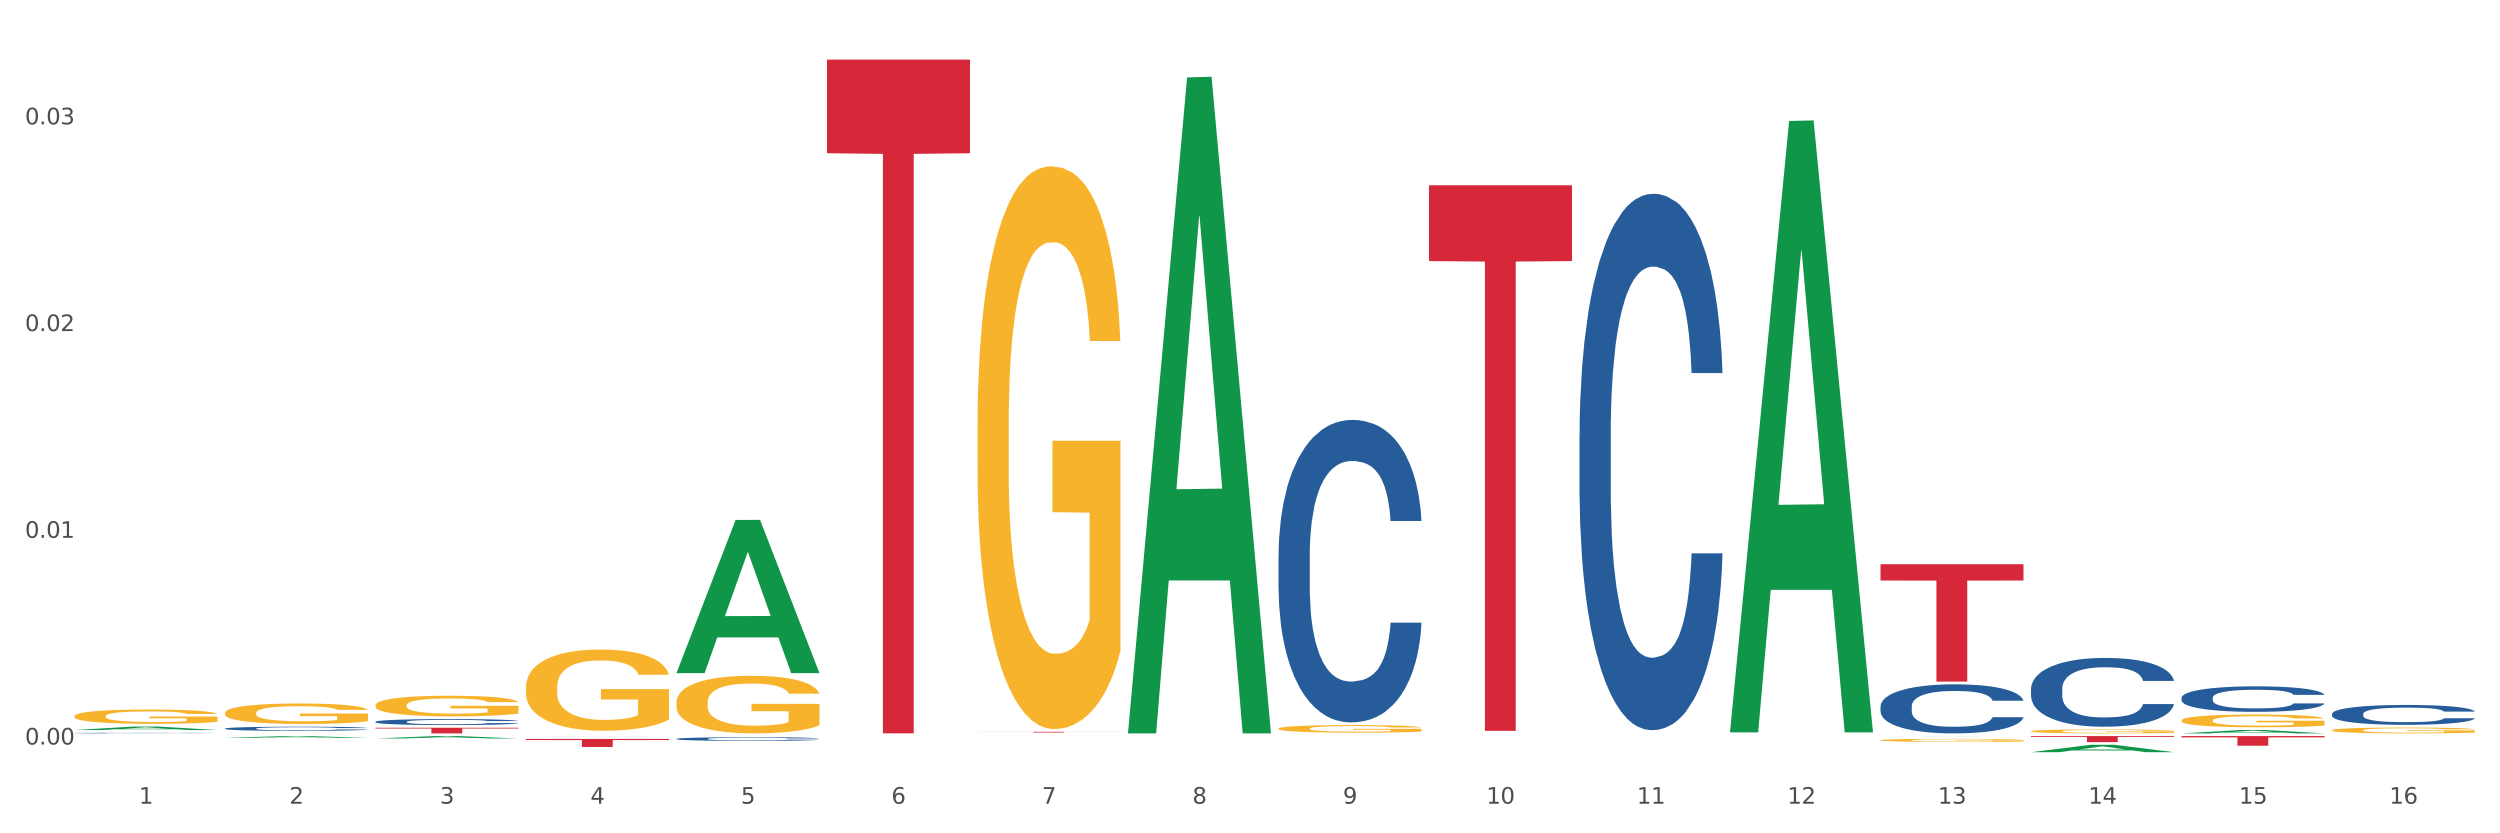<?xml version="1.0" encoding="utf-8" standalone="no"?>
<!DOCTYPE svg PUBLIC "-//W3C//DTD SVG 1.1//EN"
  "http://www.w3.org/Graphics/SVG/1.1/DTD/svg11.dtd">
<svg xmlns:xlink="http://www.w3.org/1999/xlink" width="1080pt" height="360pt" viewBox="0 0 1080 360" xmlns="http://www.w3.org/2000/svg" version="1.1">
 <rect x="0" y="0" width="1080" height="360" fill="#333333" stroke="none"/>
 <defs>
  <style type="text/css">*{stroke-linejoin: round; stroke-linecap: butt}</style>
 </defs>
 <g id="figure_1">
  <g id="patch_1">
   <path d="M 0 360 
L 1080 360 
L 1080 0 
L 0 0 
z
" style="fill: #ffffff; stroke: #ffffff; stroke-linejoin: miter"/>
  </g>
  <g id="axes_1">
   <g id="matplotlib.axis_1">
    <g id="xtick_1">
     <g id="text_1">
      <!-- 1 -->
      <g style="fill: #4d4d4d" transform="translate(60.004 347.204) scale(0.096 -0.096)">
       <defs>
        <path id="DejaVuSans-31" d="M 794 531 
L 1825 531 
L 1825 4091 
L 703 3866 
L 703 4441 
L 1819 4666 
L 2450 4666 
L 2450 531 
L 3481 531 
L 3481 0 
L 794 0 
L 794 531 
z
" transform="scale(0.016)"/>
       </defs>
       <use xlink:href="#DejaVuSans-31"/>
      </g>
     </g>
    </g>
    <g id="xtick_2">
     <g id="text_2">
      <!-- 2 -->
      <g style="fill: #4d4d4d" transform="translate(125.021 347.204) scale(0.096 -0.096)">
       <defs>
        <path id="DejaVuSans-32" d="M 1228 531 
L 3431 531 
L 3431 0 
L 469 0 
L 469 531 
Q 828 903 1448 1529 
Q 2069 2156 2228 2338 
Q 2531 2678 2651 2914 
Q 2772 3150 2772 3378 
Q 2772 3750 2511 3984 
Q 2250 4219 1831 4219 
Q 1534 4219 1204 4116 
Q 875 4013 500 3803 
L 500 4441 
Q 881 4594 1212 4672 
Q 1544 4750 1819 4750 
Q 2544 4750 2975 4387 
Q 3406 4025 3406 3419 
Q 3406 3131 3298 2873 
Q 3191 2616 2906 2266 
Q 2828 2175 2409 1742 
Q 1991 1309 1228 531 
z
" transform="scale(0.016)"/>
       </defs>
       <use xlink:href="#DejaVuSans-32"/>
      </g>
     </g>
    </g>
    <g id="xtick_3">
     <g id="text_3">
      <!-- 3 -->
      <g style="fill: #4d4d4d" transform="translate(190.039 347.204) scale(0.096 -0.096)">
       <defs>
        <path id="DejaVuSans-33" d="M 2597 2516 
Q 3050 2419 3304 2112 
Q 3559 1806 3559 1356 
Q 3559 666 3084 287 
Q 2609 -91 1734 -91 
Q 1441 -91 1130 -33 
Q 819 25 488 141 
L 488 750 
Q 750 597 1062 519 
Q 1375 441 1716 441 
Q 2309 441 2620 675 
Q 2931 909 2931 1356 
Q 2931 1769 2642 2001 
Q 2353 2234 1838 2234 
L 1294 2234 
L 1294 2753 
L 1863 2753 
Q 2328 2753 2575 2939 
Q 2822 3125 2822 3475 
Q 2822 3834 2567 4026 
Q 2313 4219 1838 4219 
Q 1578 4219 1281 4162 
Q 984 4106 628 3988 
L 628 4550 
Q 988 4650 1302 4700 
Q 1616 4750 1894 4750 
Q 2613 4750 3031 4423 
Q 3450 4097 3450 3541 
Q 3450 3153 3228 2886 
Q 3006 2619 2597 2516 
z
" transform="scale(0.016)"/>
       </defs>
       <use xlink:href="#DejaVuSans-33"/>
      </g>
     </g>
    </g>
    <g id="xtick_4">
     <g id="text_4">
      <!-- 4 -->
      <g style="fill: #4d4d4d" transform="translate(255.056 347.204) scale(0.096 -0.096)">
       <defs>
        <path id="DejaVuSans-34" d="M 2419 4116 
L 825 1625 
L 2419 1625 
L 2419 4116 
z
M 2253 4666 
L 3047 4666 
L 3047 1625 
L 3713 1625 
L 3713 1100 
L 3047 1100 
L 3047 0 
L 2419 0 
L 2419 1100 
L 313 1100 
L 313 1709 
L 2253 4666 
z
" transform="scale(0.016)"/>
       </defs>
       <use xlink:href="#DejaVuSans-34"/>
      </g>
     </g>
    </g>
    <g id="xtick_5">
     <g id="text_5">
      <!-- 5 -->
      <g style="fill: #4d4d4d" transform="translate(320.073 347.204) scale(0.096 -0.096)">
       <defs>
        <path id="DejaVuSans-35" d="M 691 4666 
L 3169 4666 
L 3169 4134 
L 1269 4134 
L 1269 2991 
Q 1406 3038 1543 3061 
Q 1681 3084 1819 3084 
Q 2600 3084 3056 2656 
Q 3513 2228 3513 1497 
Q 3513 744 3044 326 
Q 2575 -91 1722 -91 
Q 1428 -91 1123 -41 
Q 819 9 494 109 
L 494 744 
Q 775 591 1075 516 
Q 1375 441 1709 441 
Q 2250 441 2565 725 
Q 2881 1009 2881 1497 
Q 2881 1984 2565 2268 
Q 2250 2553 1709 2553 
Q 1456 2553 1204 2497 
Q 953 2441 691 2322 
L 691 4666 
z
" transform="scale(0.016)"/>
       </defs>
       <use xlink:href="#DejaVuSans-35"/>
      </g>
     </g>
    </g>
    <g id="xtick_6">
     <g id="text_6">
      <!-- 6 -->
      <g style="fill: #4d4d4d" transform="translate(385.09 347.204) scale(0.096 -0.096)">
       <defs>
        <path id="DejaVuSans-36" d="M 2113 2584 
Q 1688 2584 1439 2293 
Q 1191 2003 1191 1497 
Q 1191 994 1439 701 
Q 1688 409 2113 409 
Q 2538 409 2786 701 
Q 3034 994 3034 1497 
Q 3034 2003 2786 2293 
Q 2538 2584 2113 2584 
z
M 3366 4563 
L 3366 3988 
Q 3128 4100 2886 4159 
Q 2644 4219 2406 4219 
Q 1781 4219 1451 3797 
Q 1122 3375 1075 2522 
Q 1259 2794 1537 2939 
Q 1816 3084 2150 3084 
Q 2853 3084 3261 2657 
Q 3669 2231 3669 1497 
Q 3669 778 3244 343 
Q 2819 -91 2113 -91 
Q 1303 -91 875 529 
Q 447 1150 447 2328 
Q 447 3434 972 4092 
Q 1497 4750 2381 4750 
Q 2619 4750 2861 4703 
Q 3103 4656 3366 4563 
z
" transform="scale(0.016)"/>
       </defs>
       <use xlink:href="#DejaVuSans-36"/>
      </g>
     </g>
    </g>
    <g id="xtick_7">
     <g id="text_7">
      <!-- 7 -->
      <g style="fill: #4d4d4d" transform="translate(450.108 347.204) scale(0.096 -0.096)">
       <defs>
        <path id="DejaVuSans-37" d="M 525 4666 
L 3525 4666 
L 3525 4397 
L 1831 0 
L 1172 0 
L 2766 4134 
L 525 4134 
L 525 4666 
z
" transform="scale(0.016)"/>
       </defs>
       <use xlink:href="#DejaVuSans-37"/>
      </g>
     </g>
    </g>
    <g id="xtick_8">
     <g id="text_8">
      <!-- 8 -->
      <g style="fill: #4d4d4d" transform="translate(515.125 347.204) scale(0.096 -0.096)">
       <defs>
        <path id="DejaVuSans-38" d="M 2034 2216 
Q 1584 2216 1326 1975 
Q 1069 1734 1069 1313 
Q 1069 891 1326 650 
Q 1584 409 2034 409 
Q 2484 409 2743 651 
Q 3003 894 3003 1313 
Q 3003 1734 2745 1975 
Q 2488 2216 2034 2216 
z
M 1403 2484 
Q 997 2584 770 2862 
Q 544 3141 544 3541 
Q 544 4100 942 4425 
Q 1341 4750 2034 4750 
Q 2731 4750 3128 4425 
Q 3525 4100 3525 3541 
Q 3525 3141 3298 2862 
Q 3072 2584 2669 2484 
Q 3125 2378 3379 2068 
Q 3634 1759 3634 1313 
Q 3634 634 3220 271 
Q 2806 -91 2034 -91 
Q 1263 -91 848 271 
Q 434 634 434 1313 
Q 434 1759 690 2068 
Q 947 2378 1403 2484 
z
M 1172 3481 
Q 1172 3119 1398 2916 
Q 1625 2713 2034 2713 
Q 2441 2713 2670 2916 
Q 2900 3119 2900 3481 
Q 2900 3844 2670 4047 
Q 2441 4250 2034 4250 
Q 1625 4250 1398 4047 
Q 1172 3844 1172 3481 
z
" transform="scale(0.016)"/>
       </defs>
       <use xlink:href="#DejaVuSans-38"/>
      </g>
     </g>
    </g>
    <g id="xtick_9">
     <g id="text_9">
      <!-- 9 -->
      <g style="fill: #4d4d4d" transform="translate(580.142 347.204) scale(0.096 -0.096)">
       <defs>
        <path id="DejaVuSans-39" d="M 703 97 
L 703 672 
Q 941 559 1184 500 
Q 1428 441 1663 441 
Q 2288 441 2617 861 
Q 2947 1281 2994 2138 
Q 2813 1869 2534 1725 
Q 2256 1581 1919 1581 
Q 1219 1581 811 2004 
Q 403 2428 403 3163 
Q 403 3881 828 4315 
Q 1253 4750 1959 4750 
Q 2769 4750 3195 4129 
Q 3622 3509 3622 2328 
Q 3622 1225 3098 567 
Q 2575 -91 1691 -91 
Q 1453 -91 1209 -44 
Q 966 3 703 97 
z
M 1959 2075 
Q 2384 2075 2632 2365 
Q 2881 2656 2881 3163 
Q 2881 3666 2632 3958 
Q 2384 4250 1959 4250 
Q 1534 4250 1286 3958 
Q 1038 3666 1038 3163 
Q 1038 2656 1286 2365 
Q 1534 2075 1959 2075 
z
" transform="scale(0.016)"/>
       </defs>
       <use xlink:href="#DejaVuSans-39"/>
      </g>
     </g>
    </g>
    <g id="xtick_10">
     <g id="text_10">
      <!-- 10 -->
      <g style="fill: #4d4d4d" transform="translate(642.105 347.204) scale(0.096 -0.096)">
       <defs>
        <path id="DejaVuSans-30" d="M 2034 4250 
Q 1547 4250 1301 3770 
Q 1056 3291 1056 2328 
Q 1056 1369 1301 889 
Q 1547 409 2034 409 
Q 2525 409 2770 889 
Q 3016 1369 3016 2328 
Q 3016 3291 2770 3770 
Q 2525 4250 2034 4250 
z
M 2034 4750 
Q 2819 4750 3233 4129 
Q 3647 3509 3647 2328 
Q 3647 1150 3233 529 
Q 2819 -91 2034 -91 
Q 1250 -91 836 529 
Q 422 1150 422 2328 
Q 422 3509 836 4129 
Q 1250 4750 2034 4750 
z
" transform="scale(0.016)"/>
       </defs>
       <use xlink:href="#DejaVuSans-31"/>
       <use xlink:href="#DejaVuSans-30" transform="translate(63.623 0)"/>
      </g>
     </g>
    </g>
    <g id="xtick_11">
     <g id="text_11">
      <!-- 11 -->
      <g style="fill: #4d4d4d" transform="translate(707.123 347.204) scale(0.096 -0.096)">
       <use xlink:href="#DejaVuSans-31"/>
       <use xlink:href="#DejaVuSans-31" transform="translate(63.623 0)"/>
      </g>
     </g>
    </g>
    <g id="xtick_12">
     <g id="text_12">
      <!-- 12 -->
      <g style="fill: #4d4d4d" transform="translate(772.14 347.204) scale(0.096 -0.096)">
       <use xlink:href="#DejaVuSans-31"/>
       <use xlink:href="#DejaVuSans-32" transform="translate(63.623 0)"/>
      </g>
     </g>
    </g>
    <g id="xtick_13">
     <g id="text_13">
      <!-- 13 -->
      <g style="fill: #4d4d4d" transform="translate(837.157 347.204) scale(0.096 -0.096)">
       <use xlink:href="#DejaVuSans-31"/>
       <use xlink:href="#DejaVuSans-33" transform="translate(63.623 0)"/>
      </g>
     </g>
    </g>
    <g id="xtick_14">
     <g id="text_14">
      <!-- 14 -->
      <g style="fill: #4d4d4d" transform="translate(902.174 347.204) scale(0.096 -0.096)">
       <use xlink:href="#DejaVuSans-31"/>
       <use xlink:href="#DejaVuSans-34" transform="translate(63.623 0)"/>
      </g>
     </g>
    </g>
    <g id="xtick_15">
     <g id="text_15">
      <!-- 15 -->
      <g style="fill: #4d4d4d" transform="translate(967.192 347.204) scale(0.096 -0.096)">
       <use xlink:href="#DejaVuSans-31"/>
       <use xlink:href="#DejaVuSans-35" transform="translate(63.623 0)"/>
      </g>
     </g>
    </g>
    <g id="xtick_16">
     <g id="text_16">
      <!-- 16 -->
      <g style="fill: #4d4d4d" transform="translate(1032.209 347.204) scale(0.096 -0.096)">
       <use xlink:href="#DejaVuSans-31"/>
       <use xlink:href="#DejaVuSans-36" transform="translate(63.623 0)"/>
      </g>
     </g>
    </g>
    <g id="xtick_17"/>
    <g id="xtick_18"/>
    <g id="xtick_19"/>
    <g id="xtick_20"/>
    <g id="xtick_21"/>
    <g id="xtick_22"/>
    <g id="xtick_23"/>
    <g id="xtick_24"/>
    <g id="xtick_25"/>
    <g id="xtick_26"/>
    <g id="xtick_27"/>
    <g id="xtick_28"/>
    <g id="xtick_29"/>
    <g id="xtick_30"/>
    <g id="xtick_31"/>
   </g>
   <g id="matplotlib.axis_2">
    <g id="ytick_1">
     <g id="text_17">
      <!-- 0.00 -->
      <g style="fill: #4d4d4d" transform="translate(10.8 321.635) scale(0.096 -0.096)">
       <defs>
        <path id="DejaVuSans-2e" d="M 684 794 
L 1344 794 
L 1344 0 
L 684 0 
L 684 794 
z
" transform="scale(0.016)"/>
       </defs>
       <use xlink:href="#DejaVuSans-30"/>
       <use xlink:href="#DejaVuSans-2e" transform="translate(63.623 0)"/>
       <use xlink:href="#DejaVuSans-30" transform="translate(95.41 0)"/>
       <use xlink:href="#DejaVuSans-30" transform="translate(159.033 0)"/>
      </g>
     </g>
    </g>
    <g id="ytick_2">
     <g id="text_18">
      <!-- 0.01 -->
      <g style="fill: #4d4d4d" transform="translate(10.8 232.331) scale(0.096 -0.096)">
       <use xlink:href="#DejaVuSans-30"/>
       <use xlink:href="#DejaVuSans-2e" transform="translate(63.623 0)"/>
       <use xlink:href="#DejaVuSans-30" transform="translate(95.41 0)"/>
       <use xlink:href="#DejaVuSans-31" transform="translate(159.033 0)"/>
      </g>
     </g>
    </g>
    <g id="ytick_3">
     <g id="text_19">
      <!-- 0.02 -->
      <g style="fill: #4d4d4d" transform="translate(10.8 143.026) scale(0.096 -0.096)">
       <use xlink:href="#DejaVuSans-30"/>
       <use xlink:href="#DejaVuSans-2e" transform="translate(63.623 0)"/>
       <use xlink:href="#DejaVuSans-30" transform="translate(95.41 0)"/>
       <use xlink:href="#DejaVuSans-32" transform="translate(159.033 0)"/>
      </g>
     </g>
    </g>
    <g id="ytick_4">
     <g id="text_20">
      <!-- 0.03 -->
      <g style="fill: #4d4d4d" transform="translate(10.8 53.721) scale(0.096 -0.096)">
       <use xlink:href="#DejaVuSans-30"/>
       <use xlink:href="#DejaVuSans-2e" transform="translate(63.623 0)"/>
       <use xlink:href="#DejaVuSans-30" transform="translate(95.41 0)"/>
       <use xlink:href="#DejaVuSans-33" transform="translate(159.033 0)"/>
      </g>
     </g>
    </g>
    <g id="ytick_5"/>
    <g id="ytick_6"/>
    <g id="ytick_7"/>
   </g>
   <g id="PolyCollection_1">
    <path d="M 32.175 315.38 
L 32.239 315.379 
L 57.709 313.866 
L 68.28 313.864 
L 93.941 315.383 
L 81.715 315.383 
L 76.176 315.029 
L 49.877 315.029 
L 49.686 315.035 
L 44.337 315.383 
L 32.175 315.383 
L 32.175 315.38 
L 53.188 314.818 
L 72.864 314.817 
L 63.122 314.188 
L 62.995 314.185 
L 62.867 314.19 
L 53.125 314.817 
L 53.188 314.818 
L 32.175 315.38 
z
" clip-path="url(#ped749a66df)" style="fill: #109648"/>
    <path d="M 292.244 319.192 
L 292.317 319.191 
L 292.317 319.151 
L 292.536 319.096 
L 293.339 318.996 
L 294.361 318.92 
L 296.113 318.832 
L 297.063 318.794 
L 298.304 318.753 
L 300.859 318.686 
L 303.78 318.628 
L 305.824 318.597 
L 307.357 318.577 
L 310.788 318.541 
L 312.76 318.525 
L 314.804 318.512 
L 316.556 318.504 
L 319.477 318.494 
L 321.813 318.49 
L 324.514 318.488 
L 326.778 318.49 
L 329.771 318.495 
L 334.152 318.512 
L 335.831 318.522 
L 338.094 318.54 
L 340.431 318.563 
L 342.329 318.585 
L 344.519 318.618 
L 346.782 318.661 
L 348.973 318.716 
L 350.506 318.766 
L 351.747 318.819 
L 352.842 318.883 
L 353.645 318.953 
L 354.01 319.012 
L 340.65 319.012 
L 340.284 318.959 
L 339.554 318.902 
L 338.824 318.863 
L 338.021 318.832 
L 336.78 318.796 
L 335.685 318.773 
L 333.86 318.746 
L 332.18 318.729 
L 330.793 318.719 
L 329.114 318.71 
L 325.536 318.701 
L 322.981 318.701 
L 321.375 318.704 
L 319.404 318.711 
L 317.724 318.721 
L 315.753 318.739 
L 314.22 318.757 
L 312.687 318.782 
L 311.811 318.799 
L 310.496 318.83 
L 309.62 318.856 
L 308.452 318.9 
L 307.795 318.932 
L 306.627 319.013 
L 306.116 319.073 
L 305.897 319.115 
L 305.751 319.161 
L 305.751 319.384 
L 306.189 319.484 
L 306.554 319.527 
L 307.138 319.576 
L 308.233 319.639 
L 309.839 319.7 
L 311.519 319.745 
L 312.906 319.772 
L 314.22 319.792 
L 315.534 319.808 
L 317.14 319.822 
L 318.455 319.831 
L 320.426 319.839 
L 322.762 319.843 
L 324.587 319.843 
L 328.311 319.836 
L 329.99 319.829 
L 331.596 319.819 
L 333.349 319.803 
L 334.736 319.786 
L 335.539 319.773 
L 336.853 319.746 
L 337.875 319.717 
L 338.751 319.685 
L 339.335 319.656 
L 339.992 319.613 
L 340.504 319.564 
L 340.65 319.539 
L 354.01 319.539 
L 353.718 319.59 
L 353.207 319.64 
L 352.185 319.707 
L 351.382 319.746 
L 350.141 319.793 
L 348.827 319.833 
L 347.001 319.878 
L 345.322 319.911 
L 343.57 319.939 
L 341.672 319.965 
L 338.24 320.001 
L 336.999 320.011 
L 334.371 320.028 
L 332.326 320.038 
L 329.333 320.048 
L 326.267 320.054 
L 323.054 320.055 
L 320.207 320.052 
L 317.067 320.044 
L 315.096 320.035 
L 312.906 320.022 
L 310.35 320.002 
L 307.941 319.978 
L 305.678 319.949 
L 303.561 319.916 
L 301.589 319.879 
L 299.034 319.818 
L 297.136 319.758 
L 295.748 319.702 
L 294.799 319.655 
L 293.85 319.594 
L 293.339 319.553 
L 292.536 319.453 
L 292.244 319.36 
L 292.244 319.192 
z
" clip-path="url(#ped749a66df)" style="fill: #255c99"/>
    <path d="M 162.209 311.803 
L 162.282 311.801 
L 162.282 311.735 
L 162.502 311.645 
L 163.305 311.48 
L 164.327 311.355 
L 166.079 311.209 
L 167.028 311.148 
L 168.269 311.079 
L 170.825 310.968 
L 173.745 310.874 
L 175.789 310.822 
L 177.323 310.789 
L 180.754 310.73 
L 182.725 310.704 
L 184.77 310.683 
L 186.522 310.669 
L 189.442 310.652 
L 191.778 310.645 
L 194.48 310.643 
L 196.743 310.645 
L 199.737 310.655 
L 204.117 310.683 
L 205.796 310.7 
L 208.06 310.728 
L 210.396 310.766 
L 212.294 310.803 
L 214.485 310.858 
L 216.748 310.928 
L 218.938 311.018 
L 220.471 311.1 
L 221.713 311.188 
L 222.808 311.294 
L 223.611 311.409 
L 223.976 311.506 
L 210.615 311.506 
L 210.25 311.419 
L 209.52 311.324 
L 208.79 311.261 
L 207.987 311.209 
L 206.746 311.15 
L 205.65 311.112 
L 203.825 311.067 
L 202.146 311.039 
L 200.759 311.023 
L 199.079 311.008 
L 195.502 310.994 
L 192.947 310.994 
L 191.34 310.999 
L 189.369 311.011 
L 187.69 311.027 
L 185.719 311.056 
L 184.185 311.086 
L 182.652 311.126 
L 181.776 311.155 
L 180.462 311.207 
L 179.586 311.249 
L 178.418 311.322 
L 177.761 311.374 
L 176.592 311.508 
L 176.081 311.607 
L 175.862 311.676 
L 175.716 311.751 
L 175.716 312.119 
L 176.154 312.284 
L 176.519 312.355 
L 177.104 312.435 
L 178.199 312.539 
L 179.805 312.64 
L 181.484 312.713 
L 182.871 312.758 
L 184.185 312.791 
L 185.5 312.817 
L 187.106 312.841 
L 188.42 312.855 
L 190.391 312.869 
L 192.728 312.876 
L 194.553 312.876 
L 198.276 312.864 
L 199.956 312.853 
L 201.562 312.836 
L 203.314 312.81 
L 204.701 312.782 
L 205.504 312.761 
L 206.819 312.716 
L 207.841 312.669 
L 208.717 312.614 
L 209.301 312.567 
L 209.958 312.496 
L 210.469 312.416 
L 210.615 312.374 
L 223.976 312.374 
L 223.684 312.459 
L 223.173 312.541 
L 222.151 312.652 
L 221.348 312.716 
L 220.106 312.794 
L 218.792 312.86 
L 216.967 312.933 
L 215.288 312.987 
L 213.535 313.034 
L 211.637 313.077 
L 208.206 313.136 
L 206.965 313.152 
L 204.336 313.18 
L 202.292 313.197 
L 199.299 313.213 
L 196.232 313.223 
L 193.02 313.225 
L 190.172 313.22 
L 187.033 313.206 
L 185.062 313.192 
L 182.871 313.171 
L 180.316 313.138 
L 177.907 313.098 
L 175.643 313.051 
L 173.526 312.996 
L 171.555 312.935 
L 168.999 312.834 
L 167.101 312.735 
L 165.714 312.643 
L 164.765 312.565 
L 163.816 312.466 
L 163.305 312.397 
L 162.502 312.232 
L 162.209 312.079 
L 162.209 311.803 
z
" clip-path="url(#ped749a66df)" style="fill: #255c99"/>
    <path d="M 97.192 314.741 
L 97.265 314.739 
L 97.265 314.694 
L 97.484 314.632 
L 98.287 314.518 
L 99.31 314.431 
L 101.062 314.33 
L 102.011 314.288 
L 103.252 314.24 
L 105.807 314.164 
L 108.728 314.098 
L 110.772 314.062 
L 112.305 314.04 
L 115.737 313.999 
L 117.708 313.981 
L 119.752 313.966 
L 121.505 313.956 
L 124.425 313.945 
L 126.761 313.94 
L 129.463 313.938 
L 131.726 313.94 
L 134.719 313.947 
L 139.1 313.966 
L 140.779 313.978 
L 143.042 313.997 
L 145.379 314.023 
L 147.277 314.049 
L 149.467 314.087 
L 151.731 314.136 
L 153.921 314.198 
L 155.454 314.255 
L 156.695 314.315 
L 157.79 314.389 
L 158.594 314.469 
L 158.959 314.536 
L 145.598 314.536 
L 145.233 314.475 
L 144.503 314.41 
L 143.773 314.366 
L 142.969 314.33 
L 141.728 314.289 
L 140.633 314.263 
L 138.808 314.232 
L 137.129 314.212 
L 135.741 314.201 
L 134.062 314.191 
L 130.485 314.181 
L 127.929 314.181 
L 126.323 314.185 
L 124.352 314.193 
L 122.673 314.204 
L 120.701 314.224 
L 119.168 314.245 
L 117.635 314.273 
L 116.759 314.292 
L 115.445 314.328 
L 114.569 314.358 
L 113.4 314.408 
L 112.743 314.444 
L 111.575 314.537 
L 111.064 314.606 
L 110.845 314.653 
L 110.699 314.705 
L 110.699 314.96 
L 111.137 315.074 
L 111.502 315.123 
L 112.086 315.178 
L 113.181 315.25 
L 114.788 315.32 
L 116.467 315.371 
L 117.854 315.402 
L 119.168 315.425 
L 120.482 315.443 
L 122.089 315.459 
L 123.403 315.469 
L 125.374 315.479 
L 127.71 315.483 
L 129.536 315.483 
L 133.259 315.475 
L 134.938 315.467 
L 136.545 315.456 
L 138.297 315.438 
L 139.684 315.418 
L 140.487 315.404 
L 141.801 315.373 
L 142.823 315.34 
L 143.7 315.302 
L 144.284 315.27 
L 144.941 315.221 
L 145.452 315.165 
L 145.598 315.136 
L 158.959 315.136 
L 158.667 315.195 
L 158.156 315.252 
L 157.133 315.328 
L 156.33 315.373 
L 155.089 315.426 
L 153.775 315.472 
L 151.95 315.523 
L 150.27 315.56 
L 148.518 315.593 
L 146.62 315.622 
L 143.188 315.663 
L 141.947 315.674 
L 139.319 315.694 
L 137.275 315.705 
L 134.281 315.717 
L 131.215 315.723 
L 128.002 315.725 
L 125.155 315.722 
L 122.016 315.712 
L 120.044 315.702 
L 117.854 315.687 
L 115.299 315.665 
L 112.889 315.637 
L 110.626 315.604 
L 108.509 315.567 
L 106.538 315.524 
L 103.982 315.454 
L 102.084 315.386 
L 100.697 315.322 
L 99.748 315.268 
L 98.798 315.2 
L 98.287 315.152 
L 97.484 315.038 
L 97.192 314.932 
L 97.192 314.741 
z
" clip-path="url(#ped749a66df)" style="fill: #255c99"/>
    <path d="M 32.175 316.672 
L 32.248 316.672 
L 32.248 316.665 
L 32.467 316.656 
L 33.27 316.639 
L 34.292 316.626 
L 36.045 316.61 
L 36.994 316.604 
L 38.235 316.597 
L 40.79 316.586 
L 43.711 316.576 
L 45.755 316.57 
L 47.288 316.567 
L 50.72 316.561 
L 52.691 316.558 
L 54.735 316.556 
L 56.487 316.555 
L 59.408 316.553 
L 61.744 316.552 
L 64.445 316.552 
L 66.709 316.552 
L 69.702 316.553 
L 74.083 316.556 
L 75.762 316.558 
L 78.025 316.561 
L 80.362 316.565 
L 82.26 316.568 
L 84.45 316.574 
L 86.713 316.581 
L 88.904 316.591 
L 90.437 316.599 
L 91.678 316.608 
L 92.773 316.619 
L 93.576 316.631 
L 93.941 316.641 
L 80.581 316.641 
L 80.216 316.632 
L 79.485 316.622 
L 78.755 316.616 
L 77.952 316.61 
L 76.711 316.604 
L 75.616 316.6 
L 73.791 316.596 
L 72.111 316.593 
L 70.724 316.591 
L 69.045 316.59 
L 65.468 316.588 
L 62.912 316.588 
L 61.306 316.589 
L 59.335 316.59 
L 57.655 316.592 
L 55.684 316.595 
L 54.151 316.598 
L 52.618 316.602 
L 51.742 316.605 
L 50.427 316.61 
L 49.551 316.615 
L 48.383 316.622 
L 47.726 316.628 
L 46.558 316.641 
L 46.047 316.652 
L 45.828 316.659 
L 45.682 316.667 
L 45.682 316.705 
L 46.12 316.722 
L 46.485 316.729 
L 47.069 316.737 
L 48.164 316.748 
L 49.77 316.759 
L 51.45 316.766 
L 52.837 316.771 
L 54.151 316.774 
L 55.465 316.777 
L 57.071 316.78 
L 58.386 316.781 
L 60.357 316.782 
L 62.693 316.783 
L 64.518 316.783 
L 68.242 316.782 
L 69.921 316.781 
L 71.527 316.779 
L 73.28 316.776 
L 74.667 316.773 
L 75.47 316.771 
L 76.784 316.767 
L 77.806 316.762 
L 78.682 316.756 
L 79.266 316.751 
L 79.923 316.744 
L 80.435 316.736 
L 80.581 316.731 
L 93.941 316.731 
L 93.649 316.74 
L 93.138 316.748 
L 92.116 316.76 
L 91.313 316.767 
L 90.072 316.775 
L 88.758 316.781 
L 86.932 316.789 
L 85.253 316.795 
L 83.501 316.8 
L 81.603 316.804 
L 78.171 316.81 
L 76.93 316.812 
L 74.302 316.815 
L 72.257 316.816 
L 69.264 316.818 
L 66.198 316.819 
L 62.985 316.819 
L 60.138 316.819 
L 56.998 316.817 
L 55.027 316.816 
L 52.837 316.814 
L 50.281 316.81 
L 47.872 316.806 
L 45.609 316.801 
L 43.492 316.796 
L 41.52 316.789 
L 38.965 316.779 
L 37.067 316.769 
L 35.679 316.759 
L 34.73 316.751 
L 33.781 316.741 
L 33.27 316.734 
L 32.467 316.716 
L 32.175 316.701 
L 32.175 316.672 
z
" clip-path="url(#ped749a66df)" style="fill: #255c99"/>
    <path d="M 32.175 309.37 
L 32.248 309.364 
L 32.248 309.161 
L 32.394 308.986 
L 33.123 308.563 
L 34.217 308.213 
L 35.019 308.026 
L 35.821 307.874 
L 36.769 307.721 
L 37.936 307.563 
L 40.051 307.332 
L 41.363 307.213 
L 42.968 307.089 
L 45.885 306.908 
L 47.999 306.807 
L 50.187 306.722 
L 53.76 306.62 
L 56.094 306.575 
L 58.573 306.541 
L 61.563 306.519 
L 63.824 306.513 
L 68.783 306.53 
L 73.012 306.581 
L 75.054 306.62 
L 77.679 306.688 
L 79.065 306.733 
L 81.326 306.824 
L 83.659 306.942 
L 85.263 307.044 
L 87.67 307.236 
L 89.493 307.428 
L 91.17 307.665 
L 92.045 307.829 
L 92.702 307.981 
L 93.285 308.156 
L 93.868 308.433 
L 80.742 308.433 
L 80.232 308.235 
L 79.43 308.049 
L 78.263 307.868 
L 77.242 307.755 
L 75.492 307.614 
L 73.887 307.524 
L 72.21 307.456 
L 70.168 307.399 
L 68.564 307.371 
L 66.303 307.349 
L 61.855 307.354 
L 58.865 307.399 
L 56.823 307.456 
L 55.511 307.507 
L 54.344 307.563 
L 53.031 307.642 
L 51.5 307.761 
L 50.406 307.868 
L 49.312 308.004 
L 48.437 308.139 
L 47.635 308.297 
L 46.979 308.467 
L 46.468 308.642 
L 46.031 308.856 
L 45.666 309.212 
L 45.666 309.985 
L 45.812 310.16 
L 46.176 310.392 
L 46.614 310.567 
L 47.343 310.776 
L 47.999 310.917 
L 49.239 311.12 
L 50.625 311.29 
L 51.719 311.397 
L 52.812 311.487 
L 54.708 311.612 
L 56.823 311.713 
L 58.646 311.775 
L 61.126 311.832 
L 62.803 311.854 
L 64.261 311.866 
L 67.835 311.866 
L 70.387 311.849 
L 73.231 311.809 
L 75.419 311.758 
L 77.242 311.696 
L 79.284 311.595 
L 80.596 311.499 
L 80.596 310.319 
L 64.553 310.313 
L 64.553 309.528 
L 93.941 309.528 
L 93.941 311.832 
L 92.702 311.95 
L 91.316 312.058 
L 89.858 312.154 
L 87.67 312.272 
L 85.045 312.385 
L 82.711 312.464 
L 80.232 312.532 
L 77.315 312.594 
L 73.523 312.65 
L 71.189 312.673 
L 68.272 312.69 
L 64.845 312.696 
L 61.855 312.684 
L 58.938 312.656 
L 55.875 312.605 
L 52.885 312.532 
L 50.625 312.458 
L 48.364 312.368 
L 45.958 312.25 
L 44.062 312.137 
L 42.603 312.035 
L 40.999 311.905 
L 39.249 311.736 
L 37.936 311.583 
L 36.769 311.425 
L 35.529 311.222 
L 34.654 311.047 
L 33.779 310.827 
L 33.269 310.663 
L 32.685 310.409 
L 32.248 310.053 
L 32.175 309.37 
z
" clip-path="url(#ped749a66df)" style="fill: #f7b32b"/>
    <path d="M 162.209 314.394 
L 223.976 314.394 
L 223.976 314.731 
L 199.679 314.733 
L 199.679 316.819 
L 186.36 316.819 
L 186.36 314.733 
L 162.209 314.731 
L 162.209 314.396 
L 162.209 314.394 
z
" clip-path="url(#ped749a66df)" style="fill: #d62839"/>
    <path d="M 227.227 319.214 
L 288.993 319.214 
L 288.993 319.699 
L 264.696 319.702 
L 264.696 322.705 
L 251.377 322.705 
L 251.377 319.702 
L 227.227 319.699 
L 227.227 319.217 
L 227.227 319.214 
z
" clip-path="url(#ped749a66df)" style="fill: #d62839"/>
    <path d="M 162.209 304.68 
L 162.282 304.672 
L 162.282 304.379 
L 162.428 304.126 
L 163.157 303.516 
L 164.251 303.011 
L 165.054 302.743 
L 165.856 302.523 
L 166.804 302.303 
L 167.97 302.075 
L 170.085 301.741 
L 171.398 301.57 
L 173.002 301.391 
L 175.919 301.131 
L 178.034 300.984 
L 180.222 300.862 
L 183.795 300.716 
L 186.128 300.651 
L 188.608 300.602 
L 191.598 300.569 
L 193.858 300.561 
L 198.817 300.586 
L 203.047 300.659 
L 205.089 300.716 
L 207.714 300.813 
L 209.099 300.879 
L 211.36 301.009 
L 213.694 301.18 
L 215.298 301.326 
L 217.704 301.603 
L 219.528 301.88 
L 221.205 302.222 
L 222.08 302.458 
L 222.736 302.677 
L 223.32 302.93 
L 223.903 303.329 
L 210.777 303.329 
L 210.266 303.044 
L 209.464 302.775 
L 208.297 302.515 
L 207.276 302.352 
L 205.526 302.148 
L 203.922 302.018 
L 202.245 301.92 
L 200.203 301.839 
L 198.598 301.798 
L 196.338 301.766 
L 191.889 301.774 
L 188.9 301.839 
L 186.858 301.92 
L 185.545 301.994 
L 184.378 302.075 
L 183.066 302.189 
L 181.534 302.36 
L 180.44 302.515 
L 179.347 302.71 
L 178.471 302.905 
L 177.669 303.133 
L 177.013 303.377 
L 176.503 303.63 
L 176.065 303.939 
L 175.7 304.452 
L 175.7 305.567 
L 175.846 305.819 
L 176.211 306.153 
L 176.648 306.405 
L 177.378 306.707 
L 178.034 306.91 
L 179.274 307.203 
L 180.659 307.447 
L 181.753 307.602 
L 182.847 307.732 
L 184.743 307.911 
L 186.858 308.058 
L 188.681 308.147 
L 191.16 308.229 
L 192.837 308.261 
L 194.296 308.277 
L 197.869 308.277 
L 200.422 308.253 
L 203.266 308.196 
L 205.453 308.123 
L 207.276 308.033 
L 209.318 307.887 
L 210.631 307.748 
L 210.631 306.047 
L 194.588 306.039 
L 194.588 304.908 
L 223.976 304.908 
L 223.976 308.229 
L 222.736 308.4 
L 221.351 308.554 
L 219.892 308.693 
L 217.704 308.864 
L 215.079 309.026 
L 212.746 309.14 
L 210.266 309.238 
L 207.349 309.328 
L 203.557 309.409 
L 201.224 309.441 
L 198.307 309.466 
L 194.879 309.474 
L 191.889 309.458 
L 188.972 309.417 
L 185.91 309.344 
L 182.92 309.238 
L 180.659 309.132 
L 178.399 309.002 
L 175.992 308.831 
L 174.096 308.668 
L 172.638 308.522 
L 171.033 308.334 
L 169.283 308.09 
L 167.97 307.871 
L 166.804 307.643 
L 165.564 307.35 
L 164.689 307.097 
L 163.814 306.78 
L 163.303 306.544 
L 162.72 306.177 
L 162.282 305.665 
L 162.209 304.68 
z
" clip-path="url(#ped749a66df)" style="fill: #f7b32b"/>
    <path d="M 422.278 316.129 
L 484.045 316.129 
L 484.045 316.175 
L 459.748 316.176 
L 459.748 316.463 
L 446.429 316.463 
L 446.429 316.176 
L 422.278 316.175 
L 422.278 316.129 
L 422.278 316.129 
z
" clip-path="url(#ped749a66df)" style="fill: #d62839"/>
    <path d="M 617.33 80.023 
L 679.097 80.023 
L 679.097 112.78 
L 654.8 113.002 
L 654.8 315.746 
L 641.481 315.746 
L 641.481 113.002 
L 617.33 112.78 
L 617.33 80.244 
L 617.33 80.023 
z
" clip-path="url(#ped749a66df)" style="fill: #d62839"/>
    <path d="M 812.382 243.736 
L 874.148 243.736 
L 874.148 250.785 
L 849.852 250.832 
L 849.852 294.458 
L 836.532 294.458 
L 836.532 250.832 
L 812.382 250.785 
L 812.382 243.784 
L 812.382 243.736 
z
" clip-path="url(#ped749a66df)" style="fill: #d62839"/>
    <path d="M 877.399 317.988 
L 939.166 317.988 
L 939.166 318.35 
L 914.869 318.352 
L 914.869 320.591 
L 901.549 320.591 
L 901.549 318.352 
L 877.399 318.35 
L 877.399 317.991 
L 877.399 317.988 
z
" clip-path="url(#ped749a66df)" style="fill: #d62839"/>
    <path d="M 942.416 317.988 
L 1004.183 317.988 
L 1004.183 318.566 
L 979.886 318.57 
L 979.886 322.143 
L 966.567 322.143 
L 966.567 318.57 
L 942.416 318.566 
L 942.416 317.992 
L 942.416 317.988 
z
" clip-path="url(#ped749a66df)" style="fill: #d62839"/>
    <path d="M 1007.434 315.46 
L 1007.507 315.458 
L 1007.507 315.375 
L 1007.652 315.303 
L 1008.382 315.13 
L 1009.475 314.987 
L 1010.278 314.911 
L 1011.08 314.849 
L 1012.028 314.787 
L 1013.195 314.722 
L 1015.309 314.627 
L 1016.622 314.579 
L 1018.226 314.528 
L 1021.143 314.454 
L 1023.258 314.413 
L 1025.446 314.378 
L 1029.019 314.337 
L 1031.353 314.318 
L 1033.832 314.304 
L 1036.822 314.295 
L 1039.083 314.293 
L 1044.041 314.3 
L 1048.271 314.321 
L 1050.313 314.337 
L 1052.938 314.364 
L 1054.324 314.383 
L 1056.584 314.42 
L 1058.918 314.468 
L 1060.522 314.51 
L 1062.929 314.588 
L 1064.752 314.667 
L 1066.429 314.764 
L 1067.304 314.83 
L 1067.96 314.893 
L 1068.544 314.964 
L 1069.127 315.077 
L 1056.001 315.077 
L 1055.49 314.997 
L 1054.688 314.92 
L 1053.521 314.847 
L 1052.5 314.8 
L 1050.75 314.743 
L 1049.146 314.706 
L 1047.469 314.678 
L 1045.427 314.655 
L 1043.823 314.644 
L 1041.562 314.634 
L 1037.114 314.637 
L 1034.124 314.655 
L 1032.082 314.678 
L 1030.769 314.699 
L 1029.602 314.722 
L 1028.29 314.754 
L 1026.758 314.803 
L 1025.665 314.847 
L 1024.571 314.902 
L 1023.696 314.957 
L 1022.893 315.022 
L 1022.237 315.091 
L 1021.727 315.163 
L 1021.289 315.25 
L 1020.925 315.396 
L 1020.925 315.712 
L 1021.07 315.783 
L 1021.435 315.878 
L 1021.873 315.949 
L 1022.602 316.035 
L 1023.258 316.093 
L 1024.498 316.176 
L 1025.883 316.245 
L 1026.977 316.289 
L 1028.071 316.326 
L 1029.967 316.376 
L 1032.082 316.418 
L 1033.905 316.443 
L 1036.384 316.466 
L 1038.062 316.476 
L 1039.52 316.48 
L 1043.093 316.48 
L 1045.646 316.473 
L 1048.49 316.457 
L 1050.677 316.436 
L 1052.5 316.411 
L 1054.542 316.369 
L 1055.855 316.33 
L 1055.855 315.848 
L 1039.812 315.846 
L 1039.812 315.525 
L 1069.2 315.525 
L 1069.2 316.466 
L 1067.96 316.515 
L 1066.575 316.559 
L 1065.116 316.598 
L 1062.929 316.646 
L 1060.303 316.692 
L 1057.97 316.725 
L 1055.49 316.752 
L 1052.573 316.778 
L 1048.781 316.801 
L 1046.448 316.81 
L 1043.531 316.817 
L 1040.103 316.819 
L 1037.114 316.815 
L 1034.197 316.803 
L 1031.134 316.782 
L 1028.144 316.752 
L 1025.883 316.722 
L 1023.623 316.686 
L 1021.216 316.637 
L 1019.32 316.591 
L 1017.862 316.549 
L 1016.257 316.496 
L 1014.507 316.427 
L 1013.195 316.365 
L 1012.028 316.3 
L 1010.788 316.217 
L 1009.913 316.146 
L 1009.038 316.056 
L 1008.527 315.989 
L 1007.944 315.885 
L 1007.507 315.74 
L 1007.434 315.46 
z
" clip-path="url(#ped749a66df)" style="fill: #f7b32b"/>
    <path d="M 942.416 311.224 
L 942.489 311.219 
L 942.489 311.037 
L 942.635 310.882 
L 943.364 310.504 
L 944.458 310.192 
L 945.26 310.026 
L 946.063 309.89 
L 947.011 309.755 
L 948.177 309.614 
L 950.292 309.407 
L 951.605 309.302 
L 953.209 309.191 
L 956.126 309.03 
L 958.241 308.939 
L 960.429 308.864 
L 964.002 308.773 
L 966.335 308.733 
L 968.815 308.703 
L 971.805 308.683 
L 974.065 308.678 
L 979.024 308.693 
L 983.254 308.738 
L 985.296 308.773 
L 987.921 308.834 
L 989.306 308.874 
L 991.567 308.955 
L 993.901 309.06 
L 995.505 309.151 
L 997.911 309.322 
L 999.734 309.493 
L 1001.412 309.704 
L 1002.287 309.85 
L 1002.943 309.986 
L 1003.526 310.142 
L 1004.11 310.388 
L 990.984 310.388 
L 990.473 310.212 
L 989.671 310.046 
L 988.504 309.885 
L 987.483 309.785 
L 985.733 309.659 
L 984.129 309.578 
L 982.451 309.518 
L 980.41 309.468 
L 978.805 309.443 
L 976.545 309.422 
L 972.096 309.428 
L 969.106 309.468 
L 967.065 309.518 
L 965.752 309.563 
L 964.585 309.614 
L 963.273 309.684 
L 961.741 309.79 
L 960.647 309.885 
L 959.553 310.006 
L 958.678 310.127 
L 957.876 310.268 
L 957.22 310.419 
L 956.709 310.575 
L 956.272 310.766 
L 955.907 311.083 
L 955.907 311.772 
L 956.053 311.928 
L 956.418 312.134 
L 956.855 312.29 
L 957.585 312.476 
L 958.241 312.602 
L 959.481 312.783 
L 960.866 312.934 
L 961.96 313.03 
L 963.054 313.11 
L 964.95 313.221 
L 967.065 313.312 
L 968.888 313.367 
L 971.367 313.417 
L 973.044 313.437 
L 974.503 313.447 
L 978.076 313.447 
L 980.628 313.432 
L 983.472 313.397 
L 985.66 313.352 
L 987.483 313.296 
L 989.525 313.206 
L 990.838 313.12 
L 990.838 312.069 
L 974.795 312.064 
L 974.795 311.364 
L 1004.183 311.364 
L 1004.183 313.417 
L 1002.943 313.523 
L 1001.558 313.618 
L 1000.099 313.704 
L 997.911 313.81 
L 995.286 313.91 
L 992.953 313.981 
L 990.473 314.041 
L 987.556 314.096 
L 983.764 314.147 
L 981.431 314.167 
L 978.514 314.182 
L 975.086 314.187 
L 972.096 314.177 
L 969.179 314.152 
L 966.117 314.106 
L 963.127 314.041 
L 960.866 313.976 
L 958.605 313.895 
L 956.199 313.79 
L 954.303 313.689 
L 952.844 313.598 
L 951.24 313.483 
L 949.49 313.332 
L 948.177 313.196 
L 947.011 313.055 
L 945.771 312.874 
L 944.896 312.718 
L 944.021 312.522 
L 943.51 312.376 
L 942.927 312.149 
L 942.489 311.832 
L 942.416 311.224 
z
" clip-path="url(#ped749a66df)" style="fill: #f7b32b"/>
    <path d="M 877.399 315.9 
L 877.472 315.899 
L 877.472 315.843 
L 877.618 315.794 
L 878.347 315.677 
L 879.441 315.581 
L 880.243 315.529 
L 881.045 315.487 
L 881.993 315.445 
L 883.16 315.401 
L 885.275 315.337 
L 886.588 315.305 
L 888.192 315.27 
L 891.109 315.22 
L 893.224 315.192 
L 895.411 315.169 
L 898.985 315.141 
L 901.318 315.128 
L 903.798 315.119 
L 906.787 315.113 
L 909.048 315.111 
L 914.007 315.116 
L 918.236 315.13 
L 920.278 315.141 
L 922.904 315.159 
L 924.289 315.172 
L 926.55 315.197 
L 928.883 315.23 
L 930.488 315.258 
L 932.894 315.311 
L 934.717 315.364 
L 936.394 315.429 
L 937.27 315.475 
L 937.926 315.517 
L 938.509 315.565 
L 939.093 315.642 
L 925.966 315.642 
L 925.456 315.587 
L 924.654 315.535 
L 923.487 315.486 
L 922.466 315.454 
L 920.716 315.415 
L 919.111 315.39 
L 917.434 315.372 
L 915.392 315.356 
L 913.788 315.348 
L 911.527 315.342 
L 907.079 315.344 
L 904.089 315.356 
L 902.047 315.372 
L 900.735 315.386 
L 899.568 315.401 
L 898.255 315.423 
L 896.724 315.456 
L 895.63 315.486 
L 894.536 315.523 
L 893.661 315.56 
L 892.859 315.604 
L 892.203 315.651 
L 891.692 315.699 
L 891.255 315.759 
L 890.89 315.857 
L 890.89 316.071 
L 891.036 316.119 
L 891.4 316.183 
L 891.838 316.231 
L 892.567 316.289 
L 893.224 316.328 
L 894.463 316.384 
L 895.849 316.431 
L 896.943 316.461 
L 898.037 316.485 
L 899.933 316.52 
L 902.047 316.548 
L 903.87 316.565 
L 906.35 316.581 
L 908.027 316.587 
L 909.486 316.59 
L 913.059 316.59 
L 915.611 316.585 
L 918.455 316.574 
L 920.643 316.56 
L 922.466 316.543 
L 924.508 316.515 
L 925.82 316.489 
L 925.82 316.163 
L 909.777 316.161 
L 909.777 315.944 
L 939.166 315.944 
L 939.166 316.581 
L 937.926 316.613 
L 936.54 316.643 
L 935.082 316.67 
L 932.894 316.702 
L 930.269 316.734 
L 927.935 316.755 
L 925.456 316.774 
L 922.539 316.791 
L 918.747 316.807 
L 916.413 316.813 
L 913.496 316.818 
L 910.069 316.819 
L 907.079 316.816 
L 904.162 316.808 
L 901.099 316.794 
L 898.109 316.774 
L 895.849 316.754 
L 893.588 316.729 
L 891.182 316.696 
L 889.286 316.665 
L 887.827 316.637 
L 886.223 316.601 
L 884.473 316.554 
L 883.16 316.512 
L 881.993 316.468 
L 880.754 316.412 
L 879.879 316.364 
L 879.003 316.303 
L 878.493 316.258 
L 877.91 316.188 
L 877.472 316.089 
L 877.399 315.9 
z
" clip-path="url(#ped749a66df)" style="fill: #f7b32b"/>
    <path d="M 812.382 319.792 
L 812.455 319.791 
L 812.455 319.748 
L 812.601 319.711 
L 813.33 319.621 
L 814.424 319.547 
L 815.226 319.508 
L 816.028 319.476 
L 816.976 319.443 
L 818.143 319.41 
L 820.258 319.361 
L 821.57 319.336 
L 823.175 319.309 
L 826.092 319.271 
L 828.206 319.25 
L 830.394 319.232 
L 833.967 319.21 
L 836.301 319.201 
L 838.78 319.194 
L 841.77 319.189 
L 844.031 319.188 
L 848.99 319.191 
L 853.219 319.202 
L 855.261 319.21 
L 857.886 319.225 
L 859.272 319.234 
L 861.532 319.253 
L 863.866 319.278 
L 865.47 319.3 
L 867.877 319.341 
L 869.7 319.381 
L 871.377 319.431 
L 872.252 319.466 
L 872.909 319.498 
L 873.492 319.535 
L 874.075 319.594 
L 860.949 319.594 
L 860.439 319.552 
L 859.636 319.513 
L 858.47 319.474 
L 857.449 319.45 
L 855.699 319.421 
L 854.094 319.401 
L 852.417 319.387 
L 850.375 319.375 
L 848.771 319.369 
L 846.51 319.364 
L 842.062 319.366 
L 839.072 319.375 
L 837.03 319.387 
L 835.717 319.398 
L 834.551 319.41 
L 833.238 319.427 
L 831.707 319.452 
L 830.613 319.474 
L 829.519 319.503 
L 828.644 319.532 
L 827.842 319.565 
L 827.185 319.601 
L 826.675 319.638 
L 826.237 319.683 
L 825.873 319.759 
L 825.873 319.922 
L 826.019 319.959 
L 826.383 320.008 
L 826.821 320.045 
L 827.55 320.09 
L 828.206 320.12 
L 829.446 320.163 
L 830.832 320.198 
L 831.925 320.221 
L 833.019 320.24 
L 834.915 320.266 
L 837.03 320.288 
L 838.853 320.301 
L 841.333 320.313 
L 843.01 320.318 
L 844.468 320.32 
L 848.042 320.32 
L 850.594 320.317 
L 853.438 320.308 
L 855.626 320.298 
L 857.449 320.284 
L 859.491 320.263 
L 860.803 320.243 
L 860.803 319.993 
L 844.76 319.992 
L 844.76 319.826 
L 874.148 319.826 
L 874.148 320.313 
L 872.909 320.338 
L 871.523 320.361 
L 870.065 320.381 
L 867.877 320.406 
L 865.252 320.43 
L 862.918 320.447 
L 860.439 320.461 
L 857.522 320.474 
L 853.73 320.486 
L 851.396 320.491 
L 848.479 320.495 
L 845.052 320.496 
L 842.062 320.493 
L 839.145 320.487 
L 836.082 320.477 
L 833.092 320.461 
L 830.832 320.446 
L 828.571 320.427 
L 826.164 320.401 
L 824.268 320.378 
L 822.81 320.356 
L 821.206 320.329 
L 819.455 320.293 
L 818.143 320.26 
L 816.976 320.227 
L 815.736 320.184 
L 814.861 320.147 
L 813.986 320.1 
L 813.476 320.066 
L 812.892 320.012 
L 812.455 319.937 
L 812.382 319.792 
z
" clip-path="url(#ped749a66df)" style="fill: #f7b32b"/>
    <path d="M 552.313 314.756 
L 552.386 314.753 
L 552.386 314.645 
L 552.532 314.553 
L 553.261 314.329 
L 554.355 314.144 
L 555.157 314.046 
L 555.959 313.965 
L 556.907 313.884 
L 558.074 313.801 
L 560.189 313.679 
L 561.501 313.616 
L 563.106 313.55 
L 566.023 313.455 
L 568.137 313.401 
L 570.325 313.356 
L 573.898 313.303 
L 576.232 313.279 
L 578.711 313.261 
L 581.701 313.249 
L 583.962 313.246 
L 588.921 313.255 
L 593.15 313.282 
L 595.192 313.303 
L 597.817 313.339 
L 599.203 313.362 
L 601.464 313.41 
L 603.797 313.473 
L 605.401 313.526 
L 607.808 313.628 
L 609.631 313.729 
L 611.308 313.855 
L 612.183 313.941 
L 612.84 314.022 
L 613.423 314.114 
L 614.006 314.26 
L 600.88 314.26 
L 600.37 314.156 
L 599.567 314.058 
L 598.401 313.962 
L 597.38 313.902 
L 595.63 313.828 
L 594.025 313.78 
L 592.348 313.744 
L 590.306 313.714 
L 588.702 313.7 
L 586.441 313.688 
L 581.993 313.691 
L 579.003 313.714 
L 576.961 313.744 
L 575.649 313.771 
L 574.482 313.801 
L 573.169 313.843 
L 571.638 313.905 
L 570.544 313.962 
L 569.45 314.034 
L 568.575 314.105 
L 567.773 314.189 
L 567.116 314.278 
L 566.606 314.371 
L 566.168 314.484 
L 565.804 314.672 
L 565.804 315.081 
L 565.95 315.173 
L 566.314 315.296 
L 566.752 315.388 
L 567.481 315.498 
L 568.137 315.573 
L 569.377 315.68 
L 570.763 315.77 
L 571.856 315.827 
L 572.95 315.874 
L 574.846 315.94 
L 576.961 315.994 
L 578.784 316.027 
L 581.264 316.056 
L 582.941 316.068 
L 584.399 316.074 
L 587.973 316.074 
L 590.525 316.065 
L 593.369 316.044 
L 595.557 316.018 
L 597.38 315.985 
L 599.422 315.931 
L 600.734 315.88 
L 600.734 315.257 
L 584.691 315.254 
L 584.691 314.839 
L 614.079 314.839 
L 614.079 316.056 
L 612.84 316.119 
L 611.454 316.176 
L 609.996 316.226 
L 607.808 316.289 
L 605.183 316.349 
L 602.849 316.39 
L 600.37 316.426 
L 597.453 316.459 
L 593.661 316.489 
L 591.327 316.501 
L 588.41 316.51 
L 584.983 316.513 
L 581.993 316.507 
L 579.076 316.492 
L 576.013 316.465 
L 573.023 316.426 
L 570.763 316.387 
L 568.502 316.34 
L 566.096 316.277 
L 564.199 316.217 
L 562.741 316.164 
L 561.137 316.095 
L 559.387 316.006 
L 558.074 315.925 
L 556.907 315.842 
L 555.667 315.734 
L 554.792 315.642 
L 553.917 315.525 
L 553.407 315.439 
L 552.823 315.305 
L 552.386 315.117 
L 552.313 314.756 
z
" clip-path="url(#ped749a66df)" style="fill: #f7b32b"/>
    <path d="M 422.278 184.177 
L 422.351 183.955 
L 422.351 175.961 
L 422.497 169.078 
L 423.226 152.425 
L 424.32 138.658 
L 425.122 131.331 
L 425.925 125.335 
L 426.873 119.34 
L 428.039 113.123 
L 430.154 104.019 
L 431.467 99.356 
L 433.071 94.472 
L 435.988 87.366 
L 438.103 83.369 
L 440.291 80.039 
L 443.864 76.042 
L 446.197 74.266 
L 448.677 72.933 
L 451.667 72.045 
L 453.927 71.823 
L 458.886 72.489 
L 463.116 74.488 
L 465.158 76.042 
L 467.783 78.706 
L 469.168 80.483 
L 471.429 84.036 
L 473.763 88.698 
L 475.367 92.695 
L 477.773 100.245 
L 479.596 107.794 
L 481.274 117.12 
L 482.149 123.559 
L 482.805 129.554 
L 483.389 136.438 
L 483.972 147.318 
L 470.846 147.318 
L 470.335 139.546 
L 469.533 132.219 
L 468.366 125.113 
L 467.345 120.673 
L 465.595 115.121 
L 463.991 111.569 
L 462.314 108.904 
L 460.272 106.684 
L 458.667 105.574 
L 456.407 104.685 
L 451.958 104.908 
L 448.969 106.684 
L 446.927 108.904 
L 445.614 110.903 
L 444.447 113.123 
L 443.135 116.232 
L 441.603 120.895 
L 440.509 125.113 
L 439.416 130.442 
L 438.54 135.771 
L 437.738 141.989 
L 437.082 148.65 
L 436.571 155.533 
L 436.134 163.971 
L 435.769 177.96 
L 435.769 208.379 
L 435.915 215.263 
L 436.28 224.367 
L 436.717 231.25 
L 437.447 239.465 
L 438.103 245.017 
L 439.343 253.01 
L 440.728 259.671 
L 441.822 263.89 
L 442.916 267.443 
L 444.812 272.328 
L 446.927 276.325 
L 448.75 278.767 
L 451.229 280.987 
L 452.906 281.876 
L 454.365 282.32 
L 457.938 282.32 
L 460.49 281.654 
L 463.334 280.099 
L 465.522 278.101 
L 467.345 275.658 
L 469.387 271.662 
L 470.7 267.887 
L 470.7 221.48 
L 454.657 221.258 
L 454.657 190.394 
L 484.045 190.394 
L 484.045 280.987 
L 482.805 285.65 
L 481.42 289.869 
L 479.961 293.644 
L 477.773 298.307 
L 475.148 302.748 
L 472.815 305.856 
L 470.335 308.521 
L 467.418 310.963 
L 463.626 313.184 
L 461.293 314.072 
L 458.376 314.738 
L 454.948 314.96 
L 451.958 314.516 
L 449.041 313.406 
L 445.979 311.407 
L 442.989 308.521 
L 440.728 305.634 
L 438.468 302.082 
L 436.061 297.419 
L 434.165 292.978 
L 432.707 288.981 
L 431.102 283.874 
L 429.352 277.213 
L 428.039 271.218 
L 426.873 265 
L 425.633 257.007 
L 424.758 250.124 
L 423.883 241.464 
L 423.372 235.025 
L 422.789 225.033 
L 422.351 211.044 
L 422.278 184.177 
z
" clip-path="url(#ped749a66df)" style="fill: #f7b32b"/>
    <path d="M 292.244 303.443 
L 292.317 303.42 
L 292.317 302.603 
L 292.463 301.899 
L 293.192 300.195 
L 294.286 298.787 
L 295.088 298.038 
L 295.89 297.425 
L 296.838 296.811 
L 298.005 296.175 
L 300.12 295.244 
L 301.432 294.767 
L 303.037 294.268 
L 305.954 293.541 
L 308.068 293.132 
L 310.256 292.792 
L 313.829 292.383 
L 316.163 292.201 
L 318.642 292.065 
L 321.632 291.974 
L 323.893 291.951 
L 328.852 292.019 
L 333.081 292.224 
L 335.123 292.383 
L 337.748 292.655 
L 339.134 292.837 
L 341.395 293.2 
L 343.728 293.677 
L 345.332 294.086 
L 347.739 294.858 
L 349.562 295.63 
L 351.239 296.584 
L 352.114 297.243 
L 352.771 297.856 
L 353.354 298.56 
L 353.937 299.673 
L 340.811 299.673 
L 340.301 298.878 
L 339.499 298.129 
L 338.332 297.402 
L 337.311 296.948 
L 335.561 296.38 
L 333.956 296.017 
L 332.279 295.744 
L 330.237 295.517 
L 328.633 295.403 
L 326.372 295.312 
L 321.924 295.335 
L 318.934 295.517 
L 316.892 295.744 
L 315.58 295.948 
L 314.413 296.175 
L 313.1 296.493 
L 311.569 296.97 
L 310.475 297.402 
L 309.381 297.947 
L 308.506 298.492 
L 307.704 299.128 
L 307.047 299.809 
L 306.537 300.513 
L 306.099 301.376 
L 305.735 302.807 
L 305.735 305.918 
L 305.881 306.622 
L 306.245 307.553 
L 306.683 308.257 
L 307.412 309.098 
L 308.068 309.666 
L 309.308 310.483 
L 310.694 311.164 
L 311.788 311.596 
L 312.881 311.959 
L 314.777 312.459 
L 316.892 312.868 
L 318.715 313.118 
L 321.195 313.345 
L 322.872 313.435 
L 324.33 313.481 
L 327.904 313.481 
L 330.456 313.413 
L 333.3 313.254 
L 335.488 313.049 
L 337.311 312.8 
L 339.353 312.391 
L 340.665 312.005 
L 340.665 307.258 
L 324.622 307.235 
L 324.622 304.079 
L 354.01 304.079 
L 354.01 313.345 
L 352.771 313.822 
L 351.385 314.253 
L 349.927 314.639 
L 347.739 315.116 
L 345.114 315.57 
L 342.78 315.888 
L 340.301 316.161 
L 337.384 316.411 
L 333.592 316.638 
L 331.258 316.728 
L 328.341 316.797 
L 324.914 316.819 
L 321.924 316.774 
L 319.007 316.66 
L 315.944 316.456 
L 312.954 316.161 
L 310.694 315.865 
L 308.433 315.502 
L 306.027 315.025 
L 304.131 314.571 
L 302.672 314.162 
L 301.068 313.64 
L 299.318 312.959 
L 298.005 312.345 
L 296.838 311.709 
L 295.598 310.892 
L 294.723 310.188 
L 293.848 309.302 
L 293.338 308.644 
L 292.754 307.622 
L 292.317 306.191 
L 292.244 303.443 
z
" clip-path="url(#ped749a66df)" style="fill: #f7b32b"/>
    <path d="M 227.227 296.821 
L 227.3 296.789 
L 227.3 295.636 
L 227.445 294.644 
L 228.175 292.242 
L 229.269 290.257 
L 230.071 289.2 
L 230.873 288.335 
L 231.821 287.471 
L 232.988 286.574 
L 235.102 285.261 
L 236.415 284.589 
L 238.019 283.884 
L 240.936 282.86 
L 243.051 282.283 
L 245.239 281.803 
L 248.812 281.227 
L 251.146 280.97 
L 253.625 280.778 
L 256.615 280.65 
L 258.876 280.618 
L 263.834 280.714 
L 268.064 281.002 
L 270.106 281.227 
L 272.731 281.611 
L 274.117 281.867 
L 276.377 282.379 
L 278.711 283.052 
L 280.315 283.628 
L 282.722 284.717 
L 284.545 285.806 
L 286.222 287.151 
L 287.097 288.079 
L 287.753 288.944 
L 288.337 289.936 
L 288.92 291.505 
L 275.794 291.505 
L 275.283 290.385 
L 274.481 289.328 
L 273.315 288.303 
L 272.294 287.663 
L 270.543 286.862 
L 268.939 286.35 
L 267.262 285.966 
L 265.22 285.645 
L 263.616 285.485 
L 261.355 285.357 
L 256.907 285.389 
L 253.917 285.645 
L 251.875 285.966 
L 250.562 286.254 
L 249.396 286.574 
L 248.083 287.022 
L 246.552 287.695 
L 245.458 288.303 
L 244.364 289.072 
L 243.489 289.84 
L 242.687 290.737 
L 242.03 291.698 
L 241.52 292.69 
L 241.082 293.907 
L 240.718 295.924 
L 240.718 300.311 
L 240.863 301.304 
L 241.228 302.617 
L 241.666 303.61 
L 242.395 304.794 
L 243.051 305.595 
L 244.291 306.748 
L 245.676 307.708 
L 246.77 308.317 
L 247.864 308.829 
L 249.76 309.534 
L 251.875 310.11 
L 253.698 310.462 
L 256.177 310.782 
L 257.855 310.91 
L 259.313 310.975 
L 262.886 310.975 
L 265.439 310.878 
L 268.283 310.654 
L 270.47 310.366 
L 272.294 310.014 
L 274.335 309.438 
L 275.648 308.893 
L 275.648 302.201 
L 259.605 302.169 
L 259.605 297.718 
L 288.993 297.718 
L 288.993 310.782 
L 287.753 311.455 
L 286.368 312.063 
L 284.909 312.608 
L 282.722 313.28 
L 280.096 313.921 
L 277.763 314.369 
L 275.283 314.753 
L 272.366 315.105 
L 268.574 315.426 
L 266.241 315.554 
L 263.324 315.65 
L 259.897 315.682 
L 256.907 315.618 
L 253.99 315.458 
L 250.927 315.169 
L 247.937 314.753 
L 245.676 314.337 
L 243.416 313.824 
L 241.009 313.152 
L 239.113 312.512 
L 237.655 311.935 
L 236.05 311.199 
L 234.3 310.238 
L 232.988 309.373 
L 231.821 308.477 
L 230.581 307.324 
L 229.706 306.331 
L 228.831 305.083 
L 228.321 304.154 
L 227.737 302.713 
L 227.3 300.696 
L 227.227 296.821 
z
" clip-path="url(#ped749a66df)" style="fill: #f7b32b"/>
    <path d="M 552.313 240.116 
L 552.386 239.997 
L 552.386 236.655 
L 552.605 232.12 
L 553.408 223.767 
L 554.43 217.442 
L 556.182 210.043 
L 557.132 206.94 
L 558.373 203.479 
L 560.928 197.87 
L 563.848 193.097 
L 565.893 190.471 
L 567.426 188.8 
L 570.857 185.817 
L 572.829 184.504 
L 574.873 183.43 
L 576.625 182.714 
L 579.546 181.879 
L 581.882 181.521 
L 584.583 181.401 
L 586.847 181.521 
L 589.84 181.998 
L 594.221 183.43 
L 595.9 184.266 
L 598.163 185.698 
L 600.499 187.607 
L 602.398 189.517 
L 604.588 192.261 
L 606.851 195.841 
L 609.042 200.376 
L 610.575 204.553 
L 611.816 208.969 
L 612.911 214.339 
L 613.714 220.187 
L 614.079 225.079 
L 600.718 225.079 
L 600.353 220.664 
L 599.623 215.89 
L 598.893 212.668 
L 598.09 210.043 
L 596.849 207.059 
L 595.754 205.15 
L 593.929 202.882 
L 592.249 201.45 
L 590.862 200.615 
L 589.183 199.899 
L 585.605 199.183 
L 583.05 199.183 
L 581.444 199.422 
L 579.473 200.018 
L 577.793 200.854 
L 575.822 202.286 
L 574.289 203.837 
L 572.756 205.866 
L 571.88 207.298 
L 570.565 209.923 
L 569.689 212.071 
L 568.521 215.771 
L 567.864 218.396 
L 566.696 225.199 
L 566.185 230.211 
L 565.966 233.672 
L 565.82 237.491 
L 565.82 256.107 
L 566.258 264.461 
L 566.623 268.041 
L 567.207 272.099 
L 568.302 277.35 
L 569.908 282.481 
L 571.588 286.181 
L 572.975 288.448 
L 574.289 290.119 
L 575.603 291.432 
L 577.209 292.625 
L 578.523 293.341 
L 580.495 294.057 
L 582.831 294.415 
L 584.656 294.415 
L 588.38 293.818 
L 590.059 293.222 
L 591.665 292.386 
L 593.418 291.074 
L 594.805 289.641 
L 595.608 288.567 
L 596.922 286.3 
L 597.944 283.913 
L 598.82 281.168 
L 599.404 278.782 
L 600.061 275.202 
L 600.572 271.144 
L 600.718 268.996 
L 614.079 268.996 
L 613.787 273.292 
L 613.276 277.469 
L 612.254 283.078 
L 611.451 286.3 
L 610.21 290.238 
L 608.896 293.58 
L 607.07 297.279 
L 605.391 300.024 
L 603.639 302.411 
L 601.741 304.559 
L 598.309 307.542 
L 597.068 308.378 
L 594.44 309.81 
L 592.395 310.645 
L 589.402 311.48 
L 586.336 311.958 
L 583.123 312.077 
L 580.276 311.838 
L 577.136 311.122 
L 575.165 310.406 
L 572.975 309.332 
L 570.419 307.662 
L 568.01 305.633 
L 565.747 303.246 
L 563.629 300.501 
L 561.658 297.398 
L 559.103 292.267 
L 557.205 287.255 
L 555.817 282.601 
L 554.868 278.662 
L 553.919 273.65 
L 553.408 270.189 
L 552.605 261.836 
L 552.313 254.079 
L 552.313 240.116 
z
" clip-path="url(#ped749a66df)" style="fill: #255c99"/>
    <path d="M 682.347 187.823 
L 682.42 187.612 
L 682.42 181.686 
L 682.639 173.643 
L 683.443 158.829 
L 684.465 147.612 
L 686.217 134.49 
L 687.166 128.987 
L 688.407 122.85 
L 690.963 112.903 
L 693.883 104.437 
L 695.927 99.781 
L 697.46 96.818 
L 700.892 91.527 
L 702.863 89.199 
L 704.907 87.294 
L 706.66 86.024 
L 709.58 84.543 
L 711.916 83.908 
L 714.618 83.696 
L 716.881 83.908 
L 719.875 84.755 
L 724.255 87.294 
L 725.934 88.776 
L 728.198 91.315 
L 730.534 94.702 
L 732.432 98.088 
L 734.623 102.956 
L 736.886 109.305 
L 739.076 117.347 
L 740.609 124.755 
L 741.85 132.585 
L 742.946 142.109 
L 743.749 152.479 
L 744.114 161.157 
L 730.753 161.157 
L 730.388 153.326 
L 729.658 144.86 
L 728.928 139.146 
L 728.125 134.49 
L 726.883 129.199 
L 725.788 125.813 
L 723.963 121.792 
L 722.284 119.252 
L 720.897 117.77 
L 719.217 116.501 
L 715.64 115.231 
L 713.085 115.231 
L 711.478 115.654 
L 709.507 116.712 
L 707.828 118.194 
L 705.857 120.733 
L 704.323 123.485 
L 702.79 127.083 
L 701.914 129.622 
L 700.6 134.278 
L 699.724 138.088 
L 698.556 144.649 
L 697.899 149.305 
L 696.73 161.368 
L 696.219 170.257 
L 696 176.395 
L 695.854 183.167 
L 695.854 216.183 
L 696.292 230.998 
L 696.657 237.347 
L 697.241 244.543 
L 698.337 253.855 
L 699.943 262.955 
L 701.622 269.516 
L 703.009 273.537 
L 704.323 276.5 
L 705.638 278.828 
L 707.244 280.945 
L 708.558 282.215 
L 710.529 283.485 
L 712.866 284.119 
L 714.691 284.119 
L 718.414 283.061 
L 720.094 282.003 
L 721.7 280.522 
L 723.452 278.194 
L 724.839 275.654 
L 725.642 273.749 
L 726.956 269.728 
L 727.979 265.495 
L 728.855 260.627 
L 729.439 256.395 
L 730.096 250.045 
L 730.607 242.85 
L 730.753 239.04 
L 744.114 239.04 
L 743.822 246.659 
L 743.311 254.067 
L 742.289 264.014 
L 741.485 269.728 
L 740.244 276.712 
L 738.93 282.638 
L 737.105 289.199 
L 735.426 294.067 
L 733.673 298.299 
L 731.775 302.109 
L 728.344 307.4 
L 727.102 308.881 
L 724.474 311.421 
L 722.43 312.902 
L 719.436 314.384 
L 716.37 315.231 
L 713.158 315.442 
L 710.31 315.019 
L 707.171 313.749 
L 705.2 312.479 
L 703.009 310.574 
L 700.454 307.611 
L 698.045 304.014 
L 695.781 299.781 
L 693.664 294.913 
L 691.693 289.41 
L 689.137 280.31 
L 687.239 271.421 
L 685.852 263.167 
L 684.903 256.183 
L 683.954 247.294 
L 683.443 241.157 
L 682.639 226.342 
L 682.347 212.585 
L 682.347 187.823 
z
" clip-path="url(#ped749a66df)" style="fill: #255c99"/>
    <path d="M 357.261 25.759 
L 419.028 25.759 
L 419.028 66.206 
L 394.731 66.479 
L 394.731 316.808 
L 381.412 316.808 
L 381.412 66.479 
L 357.261 66.206 
L 357.261 26.033 
L 357.261 25.759 
z
" clip-path="url(#ped749a66df)" style="fill: #d62839"/>
    <path d="M 877.399 297.579 
L 877.472 297.551 
L 877.472 296.792 
L 877.691 295.76 
L 878.494 293.861 
L 879.516 292.422 
L 881.269 290.74 
L 882.218 290.034 
L 883.459 289.247 
L 886.014 287.972 
L 888.935 286.886 
L 890.979 286.289 
L 892.512 285.91 
L 895.944 285.231 
L 897.915 284.933 
L 899.959 284.688 
L 901.711 284.526 
L 904.632 284.336 
L 906.968 284.254 
L 909.67 284.227 
L 911.933 284.254 
L 914.926 284.363 
L 919.307 284.688 
L 920.986 284.878 
L 923.249 285.204 
L 925.586 285.638 
L 927.484 286.072 
L 929.674 286.697 
L 931.938 287.511 
L 934.128 288.542 
L 935.661 289.492 
L 936.902 290.496 
L 937.997 291.717 
L 938.8 293.047 
L 939.166 294.159 
L 925.805 294.159 
L 925.44 293.155 
L 924.71 292.07 
L 923.979 291.337 
L 923.176 290.74 
L 921.935 290.062 
L 920.84 289.627 
L 919.015 289.112 
L 917.336 288.786 
L 915.948 288.596 
L 914.269 288.433 
L 910.692 288.27 
L 908.136 288.27 
L 906.53 288.325 
L 904.559 288.46 
L 902.88 288.65 
L 900.908 288.976 
L 899.375 289.329 
L 897.842 289.79 
L 896.966 290.116 
L 895.652 290.713 
L 894.775 291.201 
L 893.607 292.043 
L 892.95 292.64 
L 891.782 294.186 
L 891.271 295.326 
L 891.052 296.113 
L 890.906 296.981 
L 890.906 301.215 
L 891.344 303.114 
L 891.709 303.929 
L 892.293 304.851 
L 893.388 306.045 
L 894.995 307.212 
L 896.674 308.053 
L 898.061 308.569 
L 899.375 308.949 
L 900.689 309.247 
L 902.296 309.519 
L 903.61 309.682 
L 905.581 309.844 
L 907.917 309.926 
L 909.743 309.926 
L 913.466 309.79 
L 915.145 309.655 
L 916.751 309.465 
L 918.504 309.166 
L 919.891 308.84 
L 920.694 308.596 
L 922.008 308.081 
L 923.03 307.538 
L 923.906 306.914 
L 924.491 306.371 
L 925.148 305.557 
L 925.659 304.634 
L 925.805 304.146 
L 939.166 304.146 
L 938.873 305.123 
L 938.362 306.072 
L 937.34 307.348 
L 936.537 308.081 
L 935.296 308.976 
L 933.982 309.736 
L 932.157 310.577 
L 930.477 311.201 
L 928.725 311.744 
L 926.827 312.233 
L 923.395 312.911 
L 922.154 313.101 
L 919.526 313.427 
L 917.482 313.617 
L 914.488 313.806 
L 911.422 313.915 
L 908.209 313.942 
L 905.362 313.888 
L 902.223 313.725 
L 900.251 313.562 
L 898.061 313.318 
L 895.506 312.938 
L 893.096 312.477 
L 890.833 311.934 
L 888.716 311.31 
L 886.744 310.604 
L 884.189 309.437 
L 882.291 308.298 
L 880.904 307.239 
L 879.954 306.344 
L 879.005 305.204 
L 878.494 304.417 
L 877.691 302.517 
L 877.399 300.754 
L 877.399 297.579 
z
" clip-path="url(#ped749a66df)" style="fill: #255c99"/>
    <path d="M 97.192 318.76 
L 97.256 318.759 
L 122.727 317.989 
L 133.297 317.988 
L 158.959 318.761 
L 146.733 318.761 
L 141.193 318.581 
L 114.894 318.581 
L 114.703 318.584 
L 109.354 318.761 
L 97.192 318.761 
L 97.192 318.76 
L 118.206 318.474 
L 137.882 318.473 
L 128.139 318.153 
L 128.012 318.152 
L 127.884 318.154 
L 118.142 318.473 
L 118.206 318.474 
L 97.192 318.76 
z
" clip-path="url(#ped749a66df)" style="fill: #109648"/>
    <path d="M 162.209 319.023 
L 162.273 319.023 
L 187.744 317.989 
L 198.314 317.988 
L 223.976 319.025 
L 211.75 319.025 
L 206.21 318.784 
L 179.912 318.784 
L 179.721 318.788 
L 174.372 319.025 
L 162.209 319.025 
L 162.209 319.023 
L 183.223 318.64 
L 202.899 318.639 
L 193.156 318.209 
L 193.029 318.207 
L 192.902 318.21 
L 183.159 318.639 
L 183.223 318.64 
L 162.209 319.023 
z
" clip-path="url(#ped749a66df)" style="fill: #109648"/>
    <path d="M 227.227 318.045 
L 227.29 318.045 
L 252.761 317.988 
L 263.331 317.988 
L 288.993 318.045 
L 276.767 318.045 
L 271.227 318.032 
L 244.929 318.032 
L 244.738 318.032 
L 239.389 318.045 
L 227.227 318.045 
L 227.227 318.045 
L 248.24 318.024 
L 267.916 318.024 
L 258.174 318 
L 258.046 318 
L 257.919 318 
L 248.176 318.024 
L 248.24 318.024 
L 227.227 318.045 
z
" clip-path="url(#ped749a66df)" style="fill: #109648"/>
    <path d="M 292.244 290.658 
L 292.308 290.596 
L 317.778 224.634 
L 328.349 224.572 
L 354.01 290.782 
L 341.784 290.782 
L 336.245 275.364 
L 309.946 275.364 
L 309.755 275.613 
L 304.406 290.782 
L 292.244 290.782 
L 292.244 290.658 
L 313.257 266.163 
L 332.933 266.101 
L 323.191 238.684 
L 323.063 238.56 
L 322.936 238.747 
L 313.194 266.101 
L 313.257 266.163 
L 292.244 290.658 
z
" clip-path="url(#ped749a66df)" style="fill: #109648"/>
    <path d="M 487.296 316.287 
L 487.359 316.02 
L 512.83 33.434 
L 523.4 33.168 
L 549.062 316.819 
L 536.836 316.819 
L 531.296 250.767 
L 504.998 250.767 
L 504.807 251.832 
L 499.458 316.819 
L 487.296 316.819 
L 487.296 316.287 
L 508.309 211.349 
L 527.985 211.082 
L 518.243 93.627 
L 518.115 93.094 
L 517.988 93.893 
L 508.245 211.082 
L 508.309 211.349 
L 487.296 316.287 
z
" clip-path="url(#ped749a66df)" style="fill: #109648"/>
    <path d="M 747.365 315.892 
L 747.428 315.644 
L 772.899 52.263 
L 783.469 52.015 
L 809.131 316.389 
L 796.905 316.389 
L 791.365 254.825 
L 765.067 254.825 
L 764.876 255.818 
L 759.527 316.389 
L 747.365 316.389 
L 747.365 315.892 
L 768.378 218.086 
L 788.054 217.838 
L 778.312 108.365 
L 778.184 107.868 
L 778.057 108.613 
L 768.314 217.838 
L 768.378 218.086 
L 747.365 315.892 
z
" clip-path="url(#ped749a66df)" style="fill: #109648"/>
    <path d="M 812.382 318.019 
L 812.446 318.019 
L 837.916 317.988 
L 848.487 317.988 
L 874.148 318.019 
L 861.922 318.019 
L 856.382 318.012 
L 830.084 318.012 
L 829.893 318.012 
L 824.544 318.019 
L 812.382 318.019 
L 812.382 318.019 
L 833.395 318.007 
L 853.071 318.007 
L 843.329 317.995 
L 843.201 317.995 
L 843.074 317.995 
L 833.332 318.007 
L 833.395 318.007 
L 812.382 318.019 
z
" clip-path="url(#ped749a66df)" style="fill: #109648"/>
    <path d="M 877.399 324.944 
L 877.463 324.941 
L 902.933 321.763 
L 913.504 321.76 
L 939.166 324.95 
L 926.94 324.95 
L 921.4 324.207 
L 895.101 324.207 
L 894.91 324.219 
L 889.561 324.95 
L 877.399 324.95 
L 877.399 324.944 
L 898.412 323.763 
L 918.089 323.76 
L 908.346 322.439 
L 908.219 322.434 
L 908.091 322.442 
L 898.349 323.76 
L 898.412 323.763 
L 877.399 324.944 
z
" clip-path="url(#ped749a66df)" style="fill: #109648"/>
    <path d="M 812.382 305.149 
L 812.455 305.13 
L 812.455 304.588 
L 812.674 303.852 
L 813.477 302.497 
L 814.499 301.472 
L 816.251 300.272 
L 817.201 299.769 
L 818.442 299.207 
L 820.997 298.298 
L 823.917 297.523 
L 825.962 297.098 
L 827.495 296.827 
L 830.926 296.343 
L 832.898 296.13 
L 834.942 295.956 
L 836.694 295.84 
L 839.615 295.704 
L 841.951 295.646 
L 844.652 295.627 
L 846.916 295.646 
L 849.909 295.724 
L 854.29 295.956 
L 855.969 296.091 
L 858.232 296.324 
L 860.568 296.633 
L 862.467 296.943 
L 864.657 297.388 
L 866.92 297.969 
L 869.111 298.704 
L 870.644 299.381 
L 871.885 300.098 
L 872.98 300.968 
L 873.783 301.917 
L 874.148 302.71 
L 860.787 302.71 
L 860.422 301.994 
L 859.692 301.22 
L 858.962 300.698 
L 858.159 300.272 
L 856.918 299.788 
L 855.823 299.478 
L 853.998 299.111 
L 852.318 298.878 
L 850.931 298.743 
L 849.252 298.627 
L 845.674 298.511 
L 843.119 298.511 
L 841.513 298.549 
L 839.542 298.646 
L 837.862 298.781 
L 835.891 299.014 
L 834.358 299.265 
L 832.825 299.594 
L 831.949 299.827 
L 830.634 300.252 
L 829.758 300.601 
L 828.59 301.201 
L 827.933 301.627 
L 826.765 302.73 
L 826.254 303.543 
L 826.035 304.104 
L 825.889 304.723 
L 825.889 307.742 
L 826.327 309.097 
L 826.692 309.678 
L 827.276 310.336 
L 828.371 311.187 
L 829.977 312.02 
L 831.657 312.62 
L 833.044 312.987 
L 834.358 313.258 
L 835.672 313.471 
L 837.278 313.665 
L 838.592 313.781 
L 840.564 313.897 
L 842.9 313.955 
L 844.725 313.955 
L 848.449 313.858 
L 850.128 313.761 
L 851.734 313.626 
L 853.486 313.413 
L 854.874 313.181 
L 855.677 313.007 
L 856.991 312.639 
L 858.013 312.252 
L 858.889 311.807 
L 859.473 311.42 
L 860.13 310.839 
L 860.641 310.181 
L 860.787 309.833 
L 874.148 309.833 
L 873.856 310.529 
L 873.345 311.207 
L 872.323 312.116 
L 871.52 312.639 
L 870.279 313.278 
L 868.965 313.819 
L 867.139 314.419 
L 865.46 314.865 
L 863.708 315.252 
L 861.81 315.6 
L 858.378 316.084 
L 857.137 316.219 
L 854.509 316.452 
L 852.464 316.587 
L 849.471 316.723 
L 846.405 316.8 
L 843.192 316.819 
L 840.345 316.781 
L 837.205 316.664 
L 835.234 316.548 
L 833.044 316.374 
L 830.488 316.103 
L 828.079 315.774 
L 825.816 315.387 
L 823.698 314.942 
L 821.727 314.439 
L 819.172 313.607 
L 817.274 312.794 
L 815.886 312.039 
L 814.937 311.4 
L 813.988 310.587 
L 813.477 310.026 
L 812.674 308.671 
L 812.382 307.413 
L 812.382 305.149 
z
" clip-path="url(#ped749a66df)" style="fill: #255c99"/>
    <path d="M 942.416 316.817 
L 942.48 316.815 
L 967.951 315.357 
L 978.521 315.356 
L 1004.183 316.819 
L 991.957 316.819 
L 986.417 316.479 
L 960.118 316.479 
L 959.927 316.484 
L 954.579 316.819 
L 942.416 316.819 
L 942.416 316.817 
L 963.43 316.275 
L 983.106 316.274 
L 973.363 315.668 
L 973.236 315.665 
L 973.109 315.669 
L 963.366 316.274 
L 963.43 316.275 
L 942.416 316.817 
z
" clip-path="url(#ped749a66df)" style="fill: #109648"/>
    <path d="M 97.192 308.007 
L 97.265 307.999 
L 97.265 307.708 
L 97.411 307.457 
L 98.14 306.851 
L 99.234 306.35 
L 100.036 306.083 
L 100.838 305.864 
L 101.786 305.646 
L 102.953 305.42 
L 105.068 305.088 
L 106.381 304.918 
L 107.985 304.741 
L 110.902 304.482 
L 113.017 304.336 
L 115.204 304.215 
L 118.778 304.07 
L 121.111 304.005 
L 123.591 303.956 
L 126.58 303.924 
L 128.841 303.916 
L 133.8 303.94 
L 138.03 304.013 
L 140.071 304.07 
L 142.697 304.167 
L 144.082 304.231 
L 146.343 304.361 
L 148.676 304.53 
L 150.281 304.676 
L 152.687 304.951 
L 154.51 305.226 
L 156.188 305.565 
L 157.063 305.8 
L 157.719 306.018 
L 158.302 306.269 
L 158.886 306.665 
L 145.759 306.665 
L 145.249 306.382 
L 144.447 306.115 
L 143.28 305.856 
L 142.259 305.695 
L 140.509 305.493 
L 138.905 305.363 
L 137.227 305.266 
L 135.185 305.185 
L 133.581 305.145 
L 131.321 305.113 
L 126.872 305.121 
L 123.882 305.185 
L 121.84 305.266 
L 120.528 305.339 
L 119.361 305.42 
L 118.048 305.533 
L 116.517 305.703 
L 115.423 305.856 
L 114.329 306.05 
L 113.454 306.245 
L 112.652 306.471 
L 111.996 306.713 
L 111.485 306.964 
L 111.048 307.271 
L 110.683 307.781 
L 110.683 308.888 
L 110.829 309.139 
L 111.194 309.471 
L 111.631 309.721 
L 112.36 310.02 
L 113.017 310.223 
L 114.256 310.514 
L 115.642 310.756 
L 116.736 310.91 
L 117.83 311.039 
L 119.726 311.217 
L 121.84 311.363 
L 123.664 311.452 
L 126.143 311.532 
L 127.82 311.565 
L 129.279 311.581 
L 132.852 311.581 
L 135.404 311.557 
L 138.248 311.5 
L 140.436 311.427 
L 142.259 311.338 
L 144.301 311.193 
L 145.614 311.055 
L 145.614 309.365 
L 129.57 309.357 
L 129.57 308.234 
L 158.959 308.234 
L 158.959 311.532 
L 157.719 311.702 
L 156.333 311.856 
L 154.875 311.993 
L 152.687 312.163 
L 150.062 312.325 
L 147.728 312.438 
L 145.249 312.535 
L 142.332 312.624 
L 138.54 312.705 
L 136.206 312.737 
L 133.289 312.761 
L 129.862 312.769 
L 126.872 312.753 
L 123.955 312.713 
L 120.892 312.64 
L 117.903 312.535 
L 115.642 312.43 
L 113.381 312.3 
L 110.975 312.131 
L 109.079 311.969 
L 107.62 311.823 
L 106.016 311.637 
L 104.266 311.395 
L 102.953 311.177 
L 101.786 310.95 
L 100.547 310.659 
L 99.672 310.409 
L 98.797 310.093 
L 98.286 309.859 
L 97.703 309.495 
L 97.265 308.985 
L 97.192 308.007 
z
" clip-path="url(#ped749a66df)" style="fill: #f7b32b"/>
    <path d="M 942.416 301.447 
L 942.489 301.437 
L 942.489 301.155 
L 942.708 300.773 
L 943.512 300.069 
L 944.534 299.537 
L 946.286 298.913 
L 947.235 298.652 
L 948.476 298.36 
L 951.032 297.888 
L 953.952 297.486 
L 955.996 297.265 
L 957.529 297.124 
L 960.961 296.872 
L 962.932 296.762 
L 964.976 296.671 
L 966.729 296.611 
L 969.649 296.541 
L 971.985 296.511 
L 974.687 296.5 
L 976.95 296.511 
L 979.943 296.551 
L 984.324 296.671 
L 986.003 296.742 
L 988.267 296.862 
L 990.603 297.023 
L 992.501 297.184 
L 994.691 297.415 
L 996.955 297.717 
L 999.145 298.099 
L 1000.678 298.451 
L 1001.919 298.823 
L 1003.015 299.275 
L 1003.818 299.768 
L 1004.183 300.18 
L 990.822 300.18 
L 990.457 299.808 
L 989.727 299.406 
L 988.997 299.134 
L 988.194 298.913 
L 986.952 298.662 
L 985.857 298.501 
L 984.032 298.31 
L 982.353 298.189 
L 980.966 298.119 
L 979.286 298.059 
L 975.709 297.998 
L 973.154 297.998 
L 971.547 298.019 
L 969.576 298.069 
L 967.897 298.139 
L 965.926 298.26 
L 964.392 298.391 
L 962.859 298.561 
L 961.983 298.682 
L 960.669 298.903 
L 959.793 299.084 
L 958.625 299.396 
L 957.967 299.617 
L 956.799 300.19 
L 956.288 300.612 
L 956.069 300.904 
L 955.923 301.226 
L 955.923 302.794 
L 956.361 303.498 
L 956.726 303.799 
L 957.31 304.141 
L 958.406 304.583 
L 960.012 305.016 
L 961.691 305.327 
L 963.078 305.518 
L 964.392 305.659 
L 965.707 305.77 
L 967.313 305.87 
L 968.627 305.931 
L 970.598 305.991 
L 972.935 306.021 
L 974.76 306.021 
L 978.483 305.971 
L 980.163 305.921 
L 981.769 305.85 
L 983.521 305.74 
L 984.908 305.619 
L 985.711 305.528 
L 987.025 305.337 
L 988.048 305.136 
L 988.924 304.905 
L 989.508 304.704 
L 990.165 304.402 
L 990.676 304.061 
L 990.822 303.88 
L 1004.183 303.88 
L 1003.891 304.242 
L 1003.38 304.593 
L 1002.358 305.066 
L 1001.554 305.337 
L 1000.313 305.669 
L 998.999 305.951 
L 997.174 306.262 
L 995.495 306.494 
L 993.742 306.695 
L 991.844 306.876 
L 988.413 307.127 
L 987.171 307.197 
L 984.543 307.318 
L 982.499 307.388 
L 979.505 307.459 
L 976.439 307.499 
L 973.227 307.509 
L 970.379 307.489 
L 967.24 307.429 
L 965.268 307.368 
L 963.078 307.278 
L 960.523 307.137 
L 958.114 306.966 
L 955.85 306.765 
L 953.733 306.534 
L 951.762 306.272 
L 949.206 305.84 
L 947.308 305.418 
L 945.921 305.026 
L 944.972 304.694 
L 944.023 304.272 
L 943.512 303.98 
L 942.708 303.276 
L 942.416 302.623 
L 942.416 301.447 
z
" clip-path="url(#ped749a66df)" style="fill: #255c99"/>
    <path d="M 1007.434 308.396 
L 1007.507 308.389 
L 1007.507 308.169 
L 1007.726 307.871 
L 1008.529 307.322 
L 1009.551 306.907 
L 1011.303 306.421 
L 1012.252 306.217 
L 1013.493 305.99 
L 1016.049 305.621 
L 1018.969 305.307 
L 1021.013 305.135 
L 1022.547 305.025 
L 1025.978 304.829 
L 1027.949 304.743 
L 1029.994 304.672 
L 1031.746 304.625 
L 1034.666 304.571 
L 1037.003 304.547 
L 1039.704 304.539 
L 1041.967 304.547 
L 1044.961 304.578 
L 1049.341 304.672 
L 1051.021 304.727 
L 1053.284 304.821 
L 1055.62 304.947 
L 1057.518 305.072 
L 1059.709 305.253 
L 1061.972 305.488 
L 1064.162 305.786 
L 1065.696 306.06 
L 1066.937 306.35 
L 1068.032 306.703 
L 1068.835 307.087 
L 1069.2 307.409 
L 1055.839 307.409 
L 1055.474 307.119 
L 1054.744 306.805 
L 1054.014 306.593 
L 1053.211 306.421 
L 1051.97 306.225 
L 1050.875 306.099 
L 1049.049 305.95 
L 1047.37 305.856 
L 1045.983 305.801 
L 1044.304 305.754 
L 1040.726 305.707 
L 1038.171 305.707 
L 1036.565 305.723 
L 1034.593 305.762 
L 1032.914 305.817 
L 1030.943 305.911 
L 1029.41 306.013 
L 1027.876 306.146 
L 1027 306.24 
L 1025.686 306.413 
L 1024.81 306.554 
L 1023.642 306.797 
L 1022.985 306.97 
L 1021.817 307.416 
L 1021.306 307.746 
L 1021.086 307.973 
L 1020.94 308.224 
L 1020.94 309.447 
L 1021.379 309.996 
L 1021.744 310.231 
L 1022.328 310.498 
L 1023.423 310.843 
L 1025.029 311.18 
L 1026.708 311.423 
L 1028.095 311.572 
L 1029.41 311.681 
L 1030.724 311.768 
L 1032.33 311.846 
L 1033.644 311.893 
L 1035.615 311.94 
L 1037.952 311.964 
L 1039.777 311.964 
L 1043.501 311.924 
L 1045.18 311.885 
L 1046.786 311.83 
L 1048.538 311.744 
L 1049.925 311.65 
L 1050.728 311.579 
L 1052.043 311.431 
L 1053.065 311.274 
L 1053.941 311.093 
L 1054.525 310.937 
L 1055.182 310.701 
L 1055.693 310.435 
L 1055.839 310.294 
L 1069.2 310.294 
L 1068.908 310.576 
L 1068.397 310.85 
L 1067.375 311.219 
L 1066.572 311.431 
L 1065.33 311.689 
L 1064.016 311.909 
L 1062.191 312.152 
L 1060.512 312.332 
L 1058.76 312.489 
L 1056.861 312.63 
L 1053.43 312.826 
L 1052.189 312.881 
L 1049.56 312.975 
L 1047.516 313.03 
L 1044.523 313.085 
L 1041.456 313.116 
L 1038.244 313.124 
L 1035.396 313.108 
L 1032.257 313.061 
L 1030.286 313.014 
L 1028.095 312.944 
L 1025.54 312.834 
L 1023.131 312.701 
L 1020.867 312.544 
L 1018.75 312.363 
L 1016.779 312.16 
L 1014.224 311.823 
L 1012.325 311.493 
L 1010.938 311.187 
L 1009.989 310.929 
L 1009.04 310.599 
L 1008.529 310.372 
L 1007.726 309.823 
L 1007.434 309.314 
L 1007.434 308.396 
z
" clip-path="url(#ped749a66df)" style="fill: #255c99"/>
   </g>
  </g>
 </g>
 <defs>
  <clipPath id="ped749a66df">
   <rect x="32.175" y="10.8" width="1037.025" height="329.109"/>
  </clipPath>
 </defs>
</svg>
